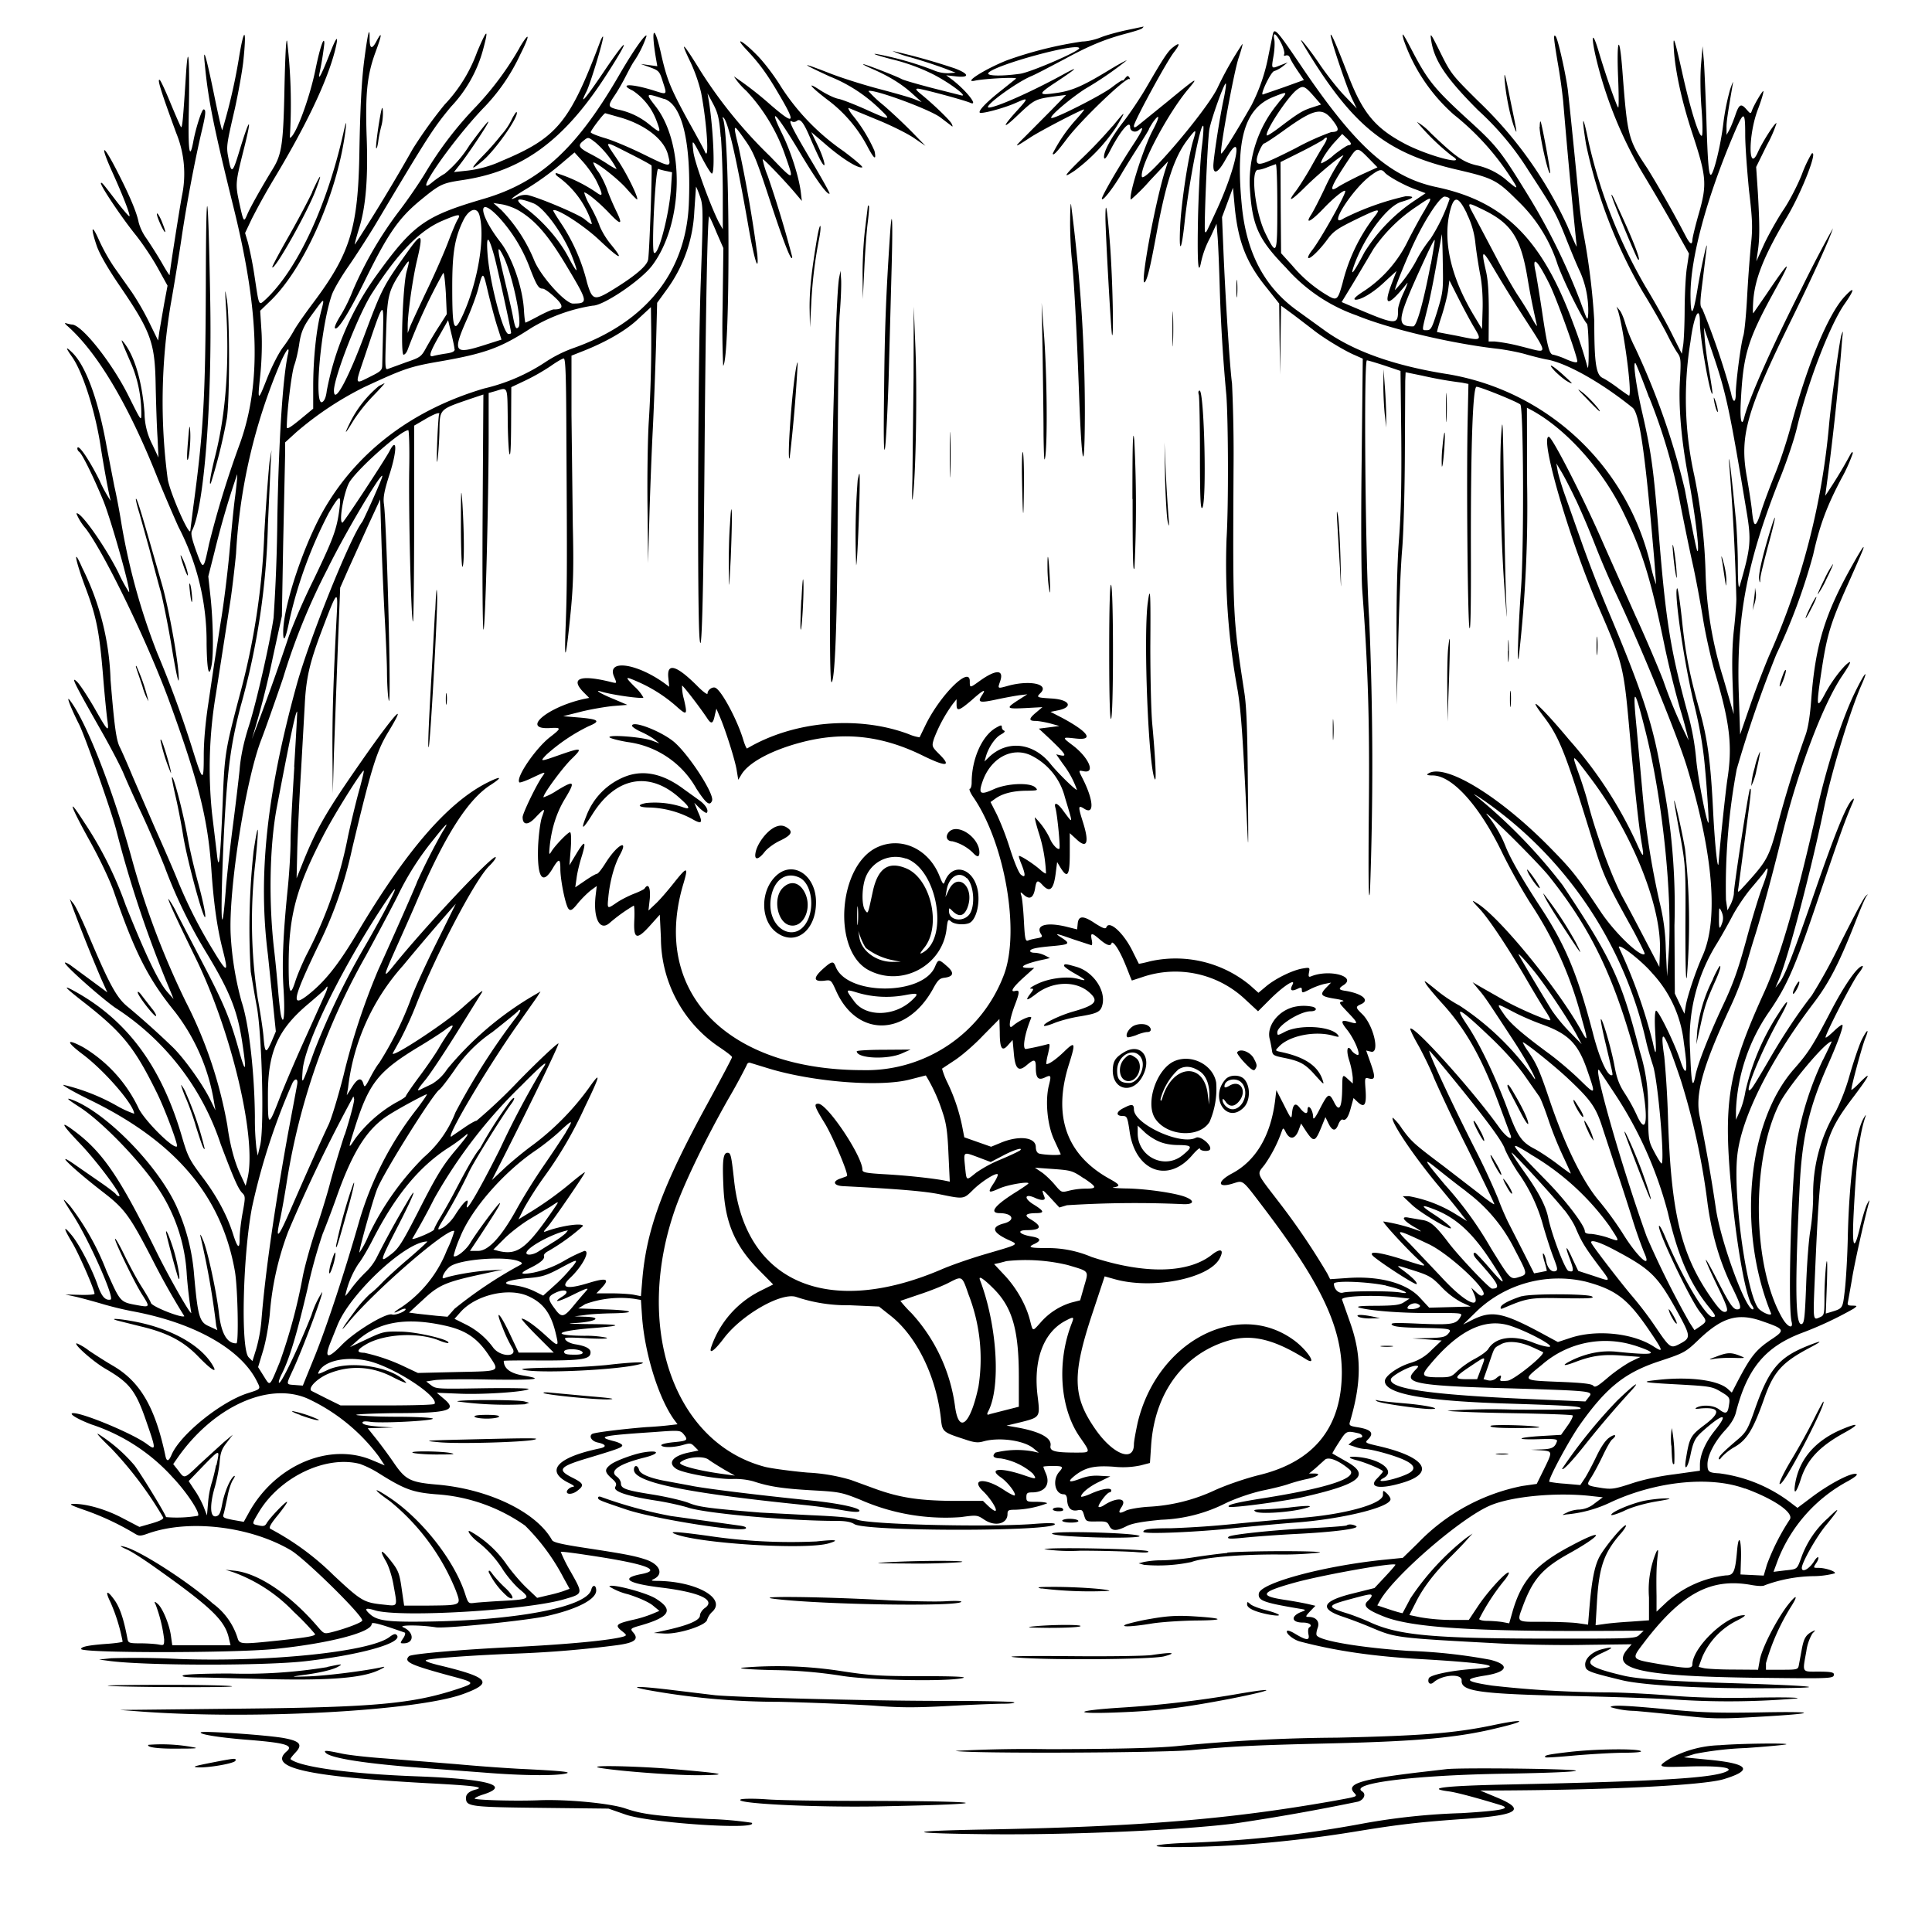 <svg xmlns="http://www.w3.org/2000/svg" id="svg" width="1024" height="1024" version="1.1">
  <path fill-rule="evenodd" d="M597 16c-4.7 1-10.9 2.7-13.8 3.9S576 22 573.6 22a206 206 0 0 0-40 10c-12 4.8-23.8 12.4-16.6 10.7 4.8-1 22.5-2 21.5-1l-7.5 6c-7.7 6-12.6 11-11.7 12 .9.8 12.7-2.3 19.2-5.2 6.7-3 6.8-2.7.5 4.2-8.3 9.1-7.8 10.3.8 2 8.5-8 9-8.2 19-9.6l6.3-.8-7.8 8-13.8 13.9c-6.4 6.3-6.2 6.4 2.5.7 5.1-3.4 27.2-14.9 28.6-14.9.3 0-1.6 2.4-4.2 5.3a82 82 0 0 0-12.4 18c0 1.6 2-.4 7.4-7.6 7.3-9.8 31.7-33.2 33.2-31.8q.6.4 0-.8c-.8-1.2-1.1-1-2.3.4q-1.2 1.6-1.3 1.1c0-.4-2.6 1.3-5.7 3.7-5.6 4.3-31.1 17.2-32.1 16.2S567.6 52 575 47.2A184 184 0 0 0 597.2 32c-.5 0-4.7 2.3-9.3 5.1-13.4 8.2-19.3 10.8-26.8 12-11.2 1.7-11.4 1-1.5-5.5q16.9-11.2 4.4-4.4C547.3 48.4 528 57 524.1 57c-3.6 0 14-13 22.4-16.6 2.1-.8 10-5 17.6-9 13.8-7.5 22-10.8 33.9-13.9 3.6-1 7-2 7.5-2.6q.8-.8.5-.8zm77.6 2.2L672.4 29a97 97 0 0 1-9.2 27c-8 14-15.6 26.3-16 25.3-.7-2.2 6.9-43.7 9.3-50.6 1.3-3.9 2.3-7.3 2-7.4a177 177 0 0 0-13.3 23.5c-6.2 12.5-39.2 51.1-40 46.8-1.1-5.5 14-33.9 24.7-46.5 5.7-6.8 4.6-6.2-10.7 6.4l-15.3 12.4c-2.3 1.9-2.9 2-2.9.8 0-2.2 17.4-34.2 21.2-39 3.4-4.4 3.3-5.6-.4-2.7-2.7 2-4.9 5.3-14.3 21.5-3.2 5.5-8.7 13.7-12.2 18.2-6.6 8.5-10.7 16.2-10.1 19q.4 1.5 3.1-3.7c5.4-10.5 10.7-16.8 10.7-12.6 0 2.2 2.7 3.1 4.5 1.6q5-4.2-3.5 8.6c-7.8 12-16 26.3-16 27.7.1 1.9 5.7-5.2 10.2-12.8 2.2-3.8 6.5-10.7 9.4-15.2s5.4-8.6 5.4-8.9 1-1.9 2-3.5c3.9-5.4 3.8-3-.1 4.3-5 9.5-13 35-11.5 36.6a98 98 0 0 0 10-10l9.7-10.3-1.6 5c-5.6 18.1-13.6 62.3-10.7 59 1.4-1.6 2.9-8 6.2-25.8 5-26.9 9.3-40.2 16.3-49.5 4.7-6.2 5.1-6.2 3.1.3-2.7 9-6.3 33-6.9 45.6-.7 15 .7 13.4 2.4-2.6 2.2-20.5 8.7-54 9.9-50.6.2.7-.1 5.6-.8 11-.7 5.3-1.6 21.5-2 36.1-.5 24.6 0 32.5 1.5 25.4a49 49 0 0 1 5-13.6l3.3-7.2.6 7.5c.3 4 .8 16.2 1.1 26.9a899 899 0 0 0 3.5 56.5c1 13.6 1.2 58 .1 76A369 369 0 0 0 656 366c1.9 11.8 2.8 26 5 71.5.7 15.7.7 12.2.4-20.5-.2-28.6-.7-42.2-1.8-49.5-6.2-40.6-6.2-40-5.8-118.7a812 812 0 0 0-.8-45.5c-1.2-8.9-3.6-46.7-4.6-71.5l-.7-16.7 2.9-7.8 2.9-7.8 1 11c1.9 18 6.2 29 17 42.2l6.5 8.2.2 18.8.3 18.8.2-18.3.3-18.2 6.8 5 10.2 7.8c5.2 4.2 16.6 11.1 21.8 13.3l4.5 2-.6 54.7c-.4 32-.2 60 .3 67.7 3.1 41.3 4 69.4 3.5 118.4-.3 36.2-.1 48.2.6 42.1a1820 1820 0 0 0-.4-145c-2-30-3-137-1.2-137 .6 0 4.9 1.3 9.5 2.8l8.3 2.8.4 34.5c.2 24.2-.1 40.4-1.2 54.6-1 13.3-1.4 31.9-1.3 54l.1 33.8.8-33c.4-18.1 1.3-40 2-48.5.8-8.6 1.4-31 1.5-50.5l.2-39.6.2-4.6 8.8 1.8a207 207 0 0 0 21 3.7l3.5.7-.4 18.5c-.7 32.6 0 105.3.9 110.5.6 3.4.9-9.4.8-40.5-.1-55 1-87 3-87s21.7 8 23.2 9.4c1.7 1.7 2 74.3.4 97.1S804 355 805 348a699 699 0 0 0 4.4-91.7l-.1-40.2 2.1 1.1c18.2 9.7 37.6 31.2 48.7 53.8 10.4 21.2 14.7 35 22.4 72.5a530 530 0 0 0 7.9 31.9 240 240 0 0 1 4.6 17 249 249 0 0 1-13.5-31.9c-3-7.7-9.5-23-14.6-34L850.2 289c-10.5-24.2-27.5-57.5-29.3-57.5-5 0 11.3 55.9 26.7 91 12.3 28.4 13 30.7 15.9 63.1 2.9 32.2 5 51.8 6.6 61.2 1.5 8.5 1 8.4-3-.6a222 222 0 0 0-35.5-54.2c-14.3-17.2-23.7-25.8-13.4-12.2 8.2 10.7 11.6 19.4 24.8 62.2 6.8 22.2 7.2 23.3 23 51.8 3.3 6.3 6 11.6 5.7 11.8-2 2.1-15.7-11-23.2-22.2-12.2-18.3-15-22-26-33.2-27-27.8-56.6-46-65.5-40.2q-1.8 1 2.3 1c10.6 0 25.3 16.6 37.4 42a325 325 0 0 0 14.3 25.5 201 201 0 0 1 27.5 61.9c3.2 11.2 3.1 12.3-.3 6-12.3-22.3-43.6-60.6-55.4-67.7-3-1.9-3-1.7 1.3 2.9 5 5.3 15.7 21.4 25.8 38.9 3.5 6 7.7 13 9.3 15.4s2.7 4.5 2.5 4.8c-.8.7-16-5.8-23.7-10.1l-12.5-7.1-5-2.9 3.3 4c3.2 3.7 4.8 6.2 18.7 27.4 6 9.2 12 20 11 20a145 145 0 0 0-39.9-39 79 79 0 0 1-10.6-6.9c-8.7-7-8.5-6.9-7.2-4.6.6 1.1 4.3 5.6 8.3 10 13 14.2 21.6 29.7 30.9 55l5.5 14.8c1.6 3.8-2.1 1.5-5.8-3.6-14.1-19.8-45.3-54.4-47.2-52.5-.3.3 1.7 4.5 4.5 9.3 2.7 5 6.4 12.5 8.1 17a851 851 0 0 0 17.6 37c7.8 15.8 14.3 29.2 14.3 29.7s-3.5-2-7.8-5.4L765 618c-15.6-11.7-17-13-22-19.9a27 27 0 0 0-4.8-5.7c-1.5 1.5 10.5 19.5 23.4 35.1 5.5 6.6 11.3 13.7 12.9 15.9l3 3.8-6-3.7a71 71 0 0 0-24.8-9.5h-3.2l5.1 4.8c5.5 5 23.4 15.3 20 11.4-1-1.2-4.7-4-8.2-6.3q-11.2-7.2-.7-3.1c12 4.5 20.8 12.6 30.8 28q12.4 19-1.1 3.2c-3.8-4.4-7.2-8-7.6-8-1.3 0-.9 1.5 1 3.6 11.6 12.9 12.9 15.4 8 15.4-1.4 0-18-17.6-23.1-24.4-6.8-9-9.6-11.4-14-12l-7-1.2c-4.3-.9-3.2 1.3 2.5 4.7 3 1.7 4.5 2.8 3.6 2.5a97 97 0 0 0-19.6-5.2c-.5.6 14 16.3 19.8 21.3 3.3 2.9 3.2 2.9-9.6-1.2-13.6-4.3-19.6-4.7-14.6-.9 6.4 5 21.4 14.5 22 14 .7-.8-2.8-4.2-8.4-8.2-2.6-2-1.9-1.8 6.6.9s9.9 3.5 15 8.8a42 42 0 0 0 10.5 8.1l5 2.3-11 .3-11 .3-5-5.4c-7.1-7.7-21.6-11.6-38.7-10.3l-8.8.6-1.5-3a369 369 0 0 0-25.6-37.8c-12.5-16.3-11.8-14.5-7.6-19.9a73 73 0 0 0 9.1-17.8c.7-1.9.9-1.8 2.2.8 2.1 3.9 4.8 3.5 6.6-1l1.4-3.8 2.8 4.3c4 5.8 4.7 5.6 8.2-3l1.9-4.7 1.5 3.1q3.1 6.5 5.3.9c.6-1.7 1.7-3 2.4-2.7q2.4 1.2 4.4-6.7l1.3-4.7 2.2 2.1c3.6 3.3 4.7 1.6 4.2-6.2-.5-6.7-.5-6.9 1.7-6.3 3.4.9 3.6-.6 1-8l-2.4-6.8 2.5.6c5 1.3 1.4-14.1-4.6-19.9-3.6-3.5-3.7-3.9-.5-5.3 4.6-2.1.6-5.5-8.2-7-3.8-.5-4.1-1.2-1.3-3 7.4-4.6-7.4-8.7-17.1-4.7-1.3.5-1.5.1-1.1-2.1.5-2.6.4-2.7-3.2-2.1-5.3.8-14.3 5.2-19.3 9.3l-4.3 3.6-4.7-4.2a62 62 0 0 0-52.7-12.5c-3.3.9-6 1.4-6 1.3l-3-6c-4.7-10-12.7-17.4-14.2-13.3-.5 1-1.7.6-6-2.1-6.2-4.2-8.8-4.2-9.2.2l-.3 3-5.2-1.3c-10.7-2.7-17-1.1-14 3.7 1 1.5.7 1.8-2 2.3-1.8.3-4 .8-4.8 1.2-1.4.5-1.7-.8-2.2-10.2-.3-6-.9-12-1.3-13.3-.7-2.5-.7-2.5 1.4-.6q4.5 3.9 5.8-3.4c.7-4.5 1.3-4.8 3.9-2 4 4.4 6 2.5 7.1-6.6l.7-5.5 1.8 3c3.7 6 4.9 4.2 4.9-7.6v-10.7l3.3 3c5.8 5.6 7.2 2.3 3.7-8.8-2.7-8.5-2.6-9.2.6-7.2 5.5 3.6 5.1-4.3-.7-15.8-2.4-4.7-2.4-4.6.6-4 6.3 1.2 2.5-7.4-6-13.8-5.7-4.3-5.7-4.4 1.5-3.6 10 1.2 7.1-3.3-7-10.9l-6.2-3.2 3.5-.7c9-1.7 6.8-5.9-3.3-6.4-7.6-.5-7.8-.6-5.5-2.9 4.7-4.6-5.1-6.9-16.5-4-6.5 1.8-6.3 1.9-4.9-2.2 2.2-6.4-2.3-6.4-11.1 0-5 3.6-5 3.6-5-.1 0-8.3-15.9 7.6-23.6 23.6l-3 6.2a23 23 0 0 1-5.8-1.7c-26.7-10-61-7-85.6 7.6-.3.2-1.2-1.8-2-4.4-3-10.3-11.6-26.5-14.9-27.8-1.6-.6-4.1 1.2-4.1 3.1 0 .8-2.5-1-5.6-4.2q-16.3-16.2-15.2-4.4l.5 5-2.7-2c-14.9-10.6-30.4-12.6-26.6-3.5 1.6 3.7 1.6 3.7-.7 3.2-16.8-4.3-22.7-2.4-15.6 5l3.2 3.2-3 .6c-19.4 4.4-33.2 16.2-18 15.4 6.4-.4 6.4 0 .2 4.8-7.7 6-18.4 21.7-16.2 24 .3.2 2.7-.6 5.4-1.8 9.2-4.3 8.8-4.3 6.3-.7-3.3 5-10 19-10 20.9 0 4.4 3 4.4 7 0 4.9-5.1 5.1-5.1 3.2.1-.8 2.4-1.7 9.1-2 15.3-.6 16.5 2.2 21 7.6 12 3.4-5.7 4.2-5.7 4.2 0 0 6.1 2.8 19.7 4.4 21.3 1.1 1.1 2 .6 5.1-3.3 2.1-2.5 5.2-5.5 6.8-6.7l3-2.2-.6 5c-1.4 12.1 2.2 19.2 7.4 14.6a86 86 0 0 1 12.8-9.2c.3 0 .5 3.4.3 7.5-.5 10.4 1.2 11 8.4 3l5.1-5.7.6 12.3a70 70 0 0 0 31.4 58.2c3.4 2.3 6.3 4.5 6.3 5s-5.9 11.6-13.1 24.8c-23.8 43.6-32.3 66.6-34.5 93.6l-.7 8.3-4-.8c-2.4-.4-7.7-.7-11.9-.7h-7.7l2.4-2.5c5-5.2 3.3-6-6.5-3-11.7 3.6-15.4 2.6-9.9-2.6 6.4-6 10.9-14.4 7.7-14.4a75 75 0 0 0-10.7 5.2 55 55 0 0 1-16.3 6.3q-11 2-1.5-2.6 8-4 7-6.3-.1-1.2 2.3-2.5a110 110 0 0 0 18.4-13.3c0-1.8-11.4-.2-19.5 2.8-1.7.6-1.6.3.6-2.2 2.6-2.9 19.9-28.1 19.9-29 0-.4-3.5 2.3-7.7 5.8q-10.9 9.1-23.6 16.7l-3.9 2.4 3-6a183 183 0 0 1 10.5-16.4 211 211 0 0 0 21.7-37.2c8.3-17.1 8.8-19.6 2-9.9a141 141 0 0 1-29.1 29.7c-4.6 3.3-11.5 9-15.3 12.5l-6.9 6.5 6.1-12c13.8-27.2 29.2-59 29.2-60.4 0-.8-9.5 8-21 19.7a280 280 0 0 1-22.4 21.2c-.7 0-3.7 1.7-6.7 3.8s-6 4-6.5 4.5c-4.3 2.6 19-36.7 35-59.3l10.2-14.5 1.9-3-4.3 2.5a172 172 0 0 0-45.2 38.7 25 25 0 0 1-8 7.8l-5.2 2.5c-3.3 1.8-3 1 1.7-4.7 2.6-3.2 9.7-13.9 15.9-23.8l13.1-21c2.4-3.7 2-3.5-10 7.1-9.8 8.6-37.7 26.8-36.3 23.6l4-7.2a198 198 0 0 0 8.6-19c10.8-27.2 31.3-66.2 38.5-73 2.2-2.2 3.8-4.3 3.4-4.7-1.5-1.4-37.6 37-54.4 57.9-5.5 6.8-5.2 5.5 1.7-9.9 3.4-7.6 8.7-19.4 11.6-26.3 14.4-33.4 26.5-52.4 38.5-60 6.6-4.3 5.6-4.9-1.8-1.2-21.2 10.7-43.3 36.4-69.3 80.3-10 16.7-17 25.4-26.1 32.5-8.7 6.7-7.7 1.8 5.4-25.6a219 219 0 0 0 18.3-52c10.3-43.2 12.9-51.5 19-61.7 11-18.1 3.8-10.4-13.7 14.7-18.7 26.8-24 35.8-31.5 54.5l-3.2 8 .4-16.5c.3-9 1.1-26.9 1.9-39.5l2-35.5c.7-14.7 2.6-22.8 9.4-40.7 7.8-20.6 8.3-21 7.6-7.8-1.9 35.8-2.4 54.4-2.3 73.5l.2 21.5.6-21.5 2-54.5 1.3-33 4.4-10 10.6-23.4 6.2-13.4.7 22.9c.4 12.6 1.2 30.4 1.7 39.5s1.1 21.8 1.2 28c0 6.3.4 13.4.9 15.9 1.6 8.4-.9-91.9-2.5-103.8-.5-3.4.1-6.9 3-15.9 4-12.5 4-20.1 0-12.3-2.3 4.5-24.3 38-25 38-2.2 0 1-18 4.2-22.2 6-8.4 27.1-26.8 30.7-26.8.4 0 .7 9 .5 20.3-.4 22.4 1 82 2 81.1.3-.3.6-23.8.6-52.2v-51.6l5.5-3.2c5.2-3.1 8.6-4.3 7.7-2.7-.2.5-.7 7.3-1 15.3-.3 9.1-.2 12.1.3 8 .4-3.6.8-9.9.9-14 .2-12.4-.4-11.8 16.4-17.6l6.9-2.3-.4 63.4c-.2 34.9 0 62.4.5 61.2 1-2.5 2.6-66.9 2.7-101.8v-23.6l3.9-1.1c6.3-2 6-2.5 6.2 13.6 0 8 .4 16.7.8 19.2q.9 4.6 1-15.1l.1-19.7 7.6-3.6a111 111 0 0 0 13.3-7.6c3.1-2.2 6.2-4 6.9-4 1 0 1.3 10.2 1.4 42.8.4 65 .4 79.1-.4 99.2q-1.2 31.6 2.8-8.9c1.3-14 1.5-23.2 1-44.6l-.7-58.5v-31.5l4.8-1.9c13-5 24-11.3 30.5-17.5l6.8-6.3.1 7.8c.3 17.3-.2 36.7-1.2 52.4-.6 9-.9 29.8-.7 46l.3 29.5.7-25c.4-13.7 1.2-34.4 1.8-46s1.3-31.3 1.7-44l.6-23 5.3-7.3A76 76 0 0 0 368 112l.9-13c0-.3 1 1.9 2 4.8 1.8 5 1.9 6.7.5 46-1.5 41.4-1.9 175-.6 188.7 1.1 11.7 2-20.7 2.6-93.5.6-80 1.6-131.3 2.5-130.3.4.4 2.2 4.4 4 8.8l3.5 8-.4 31.5a456 456 0 0 0 .3 30.9c3.8-3.7 3.7-119.8 0-130.7q-.7-1.7.3-.7c2.4 2.4 6.8 21.7 12.9 56.5 3.1 18.1 5.8 26.9 4.9 16a710 710 0 0 0-10-57.4c-3-12.3-2.9-12.5 3.4-3.5 4.6 6.5 6 10 13.2 31.9 7.2 22 11.7 33.7 11.9 30.2a588 588 0 0 0-13-43 47 47 0 0 1-2.7-8.8c.4-.5 11.2 10.8 17 17.6l3.8 4.5-.6-5c-1.1-8.3-5.4-21.6-9.9-30.7-8-16.3-2.5-10.1 10.4 11.6 8 13.3 13.7 21.2 14.8 20.2.2-.3-4.2-8.2-9.8-17.6-10-16.8-12.6-22.1-10.1-20.6.6.4 1.8.3 2.5-.3 1.9-1.6 3.8 1 7.5 9.9 1.8 4.1 4 9 5.1 11 3.5 6.3 2.3 0-1.4-7.7L430 70l8.5 7.3c8.2 7 16.4 12.1 18.5 11.4.6-.2-3.8-4-9.8-8.5a121 121 0 0 1-33.1-34C410.5 40.3 405 33 401 29c-7.4-7.5-12.2-10-5.4-2.7 6.6 7 10.8 12.6 17.2 23.6 9.2 15.6 8.5 16.7-4 6A187 187 0 0 0 389 40.5a37 37 0 0 0 6.5 7.6c9 9.5 16.3 21.6 20.5 33.8 5.1 14.5 5.2 14.5-7.8 1a247 247 0 0 1-36.8-45.1Q357 14.4 366 33a85 85 0 0 1 5.6 16.1c3 15.6 4.5 37.2 2 31.3-.4-1.1-4.6-8.8-9.2-17-9-16.6-11-21.2-14.2-35.7-3.6-15.7-5.3-12.7-2.4 4l.6 3.4-4.4-.6-4.4-.6 5 1.8c4.6 1.7 5 2.1 6.7 7.6 2.3 7.1 2.5 7-4.7 4.7-12.1-3.8-19.1-3.7-11.1.1a33 33 0 0 1 12.5 16c2.5 6.6 2.2 6.8-3.7 2a38 38 0 0 0-17.1-8.1c-5-1.3-5.2-1.8-1.5-7.3 1.6-2.3 4-6.5 5.4-9.2s3.4-6.6 4.6-8.5a55 55 0 0 0 7-14c-.5-1.5-7 7.9-13.9 19.7-23 40-42.4 57.9-72.5 66.7-31.3 9.2-37.3 13.5-57.1 41a153 153 0 0 0-26 60.7q-.6 5-2.4 6c-4.5 2.4-.9-39.3 5-56.6.9-2.8 5-9.8 9-15.5 4-5.8 10.1-15.3 13.7-21.2 28.6-48 31-51.7 40.5-63.2a71 71 0 0 0 16.9-29.8q5-18.3-3 .7a80 80 0 0 1-17.3 28 236 236 0 0 0-16.8 23.4 962 962 0 0 1-30.7 50.7c-.2-.2.8-4 2.2-8.5 3.6-11.4 4.9-26.9 4-49.6-.7-22 .3-31.8 4.7-43.8 3.5-9.4 3.7-11.8.5-5.8q-3.7 7-3.6-2.1c0-6.5-1.1-1.5-3 13.3-1.3 10.7-2 24.8-2.4 46.4-.6 41.2-4.7 54.6-24.5 81-4.5 6-9.1 12.6-10.2 14.7a77 77 0 0 1-5.9 9c-2.2 2.9-5.8 10-8.2 16-5.1 13-5.3 13-3.7-1.9.7-6.8 1-16.4.6-22.6l-.7-11 5.8-5.6c18.4-18.1 36-59.1 39.6-91.6q.6-5.7-1.3 3c-8.7 38.7-24.4 72.3-41 88-4 3.6-3.6 4.3-6-11.5a196 196 0 0 0-3.6-18.5l-1.5-5 3.5-7.4a356 356 0 0 1 11.4-20.6c17.5-29 28.5-52.2 32.7-68.5 2.3-9.2 1-8.3-3 2.2-4 10.1-6 14-5.2 9.8a164 164 0 0 0 2.6-15.9c0-4.6-2.3 2-4.6 13.3-3.2 16-11 36.6-13.7 36.6a283 283 0 0 0-1.4-51c-.5-2.8-1 6.2-1.4 23.5-.6 30.7-1.4 36.2-6.2 44-6 9.8-12.3 21-13.6 24.3-1.8 4.2-1.9 4-4.2-6.4-2.1-9.8-2-10.6 2.2-27.4 4.8-18.9 3.6-18.8-2.2.3-3.5 11.6-4.2 12-5.7 3.7-1.2-6.3-1.2-6.6 3.4-26.5 1.8-8.2 3.8-19.3 4.4-24.5 2-18.7.5-19.5-2.4-1.4a304 304 0 0 1-8.7 37.4c-.3 0-2.2-8.4-4.3-18.7-4.2-20.5-6-26.5-5-16.8 1.8 19.3 4.7 33.6 15.4 76.9 13.6 55 14.6 92.8 3.4 124.3a515 515 0 0 0-16.5 53.6c-3 14.1-3 14.2-6.8 3.8-2.4-6.7-3-9.5-2.2-10.9 6.3-11.9 10.7-67.2 9.6-123.2-1.1-62.1-2.2-65.3-2.3-7.2-.2 60.4-1.3 78.4-6.7 118.2l-1.5 12c0 4.7-10.6-19.2-12-27a313 313 0 0 1 1.5-92.2c1.9-10.6 4.6-27.2 6-36.8 2.7-18 6.9-40 10.4-55 2.3-9.5 2.5-12 1.1-12-1 0-4.3 10.5-5.5 17.3-2 10.5-2.8 4.1-2.3-17.4.5-26-.3-37-1.5-18.9-1.6 25-2 29.1-2.7 28.3-.3-.4-2.8-6.1-5.5-12.6-2.6-6.4-5.2-12-5.7-12.3-1.6-1 .5 5.7 8.7 28.1a57 57 0 0 1 3 33.5c-1.4 7.6-6.5 40-6.5 41.8 0 .4-2-2.7-4.3-6.8-2.4-4.1-6-9.7-7.9-12.5a27 27 0 0 1-4.2-8.6q-1.5-8-12-28.3c-7.4-14.3-8.6-13-1.8 2 5.5 12.2 9.5 22.5 8.9 23-.2.3-3-3-6.3-7.2C54.2 96.8 54 96.6 53.5 97c-.7.8 10.4 17.5 18 27 3.9 4.8 9.3 12.9 12.1 18l5.2 9.4L87 161l-2.5 14.5-.7 5-4.7-9.6a142 142 0 0 0-9.2-16l-9.4-13.3a100 100 0 0 1-8.1-14.5c-3.8-8.6-4.5-6.8-1.2 3 1.3 4 5.5 11.4 11.3 20 17.6 25.7 19.6 31.2 20 53.9.2 9.6.6 22.2 1 28l.5 10.5-3.3-7a37 37 0 0 1-4.1-16.6c-1.3-16.8-5.2-30-11-37.4-1.9-2.3-1.8-2 4.3 12.1a68 68 0 0 1 5 25.4c0 4.5 0 4.4-6.7-9-8.7-17.6-24.9-38-30.1-38-.5 0-1.8-.3-2.8-.6q-2-.7.8 1.7c15.6 14 31.7 41 46.8 78.7 3.4 8.5 8.7 20.8 11.7 27.5a132 132 0 0 1 14.9 62c.2 14.3 1.3 18.7 2.7 11 1-5.9.8-21.6-.5-34.8l-1.3-12 3.3-13a461 461 0 0 1 12-41.1c.2.2-.3 5.9-1.2 12.7s-2.1 20.3-3 29.9-2.8 25.4-4.4 35l-3.6 23-3.1 21c-1.5 9.9-2.4 19.8-2.4 27.4 0 14.5-.5 14.2-6-3.4a581 581 0 0 0-18.7-51 345 345 0 0 1-19.4-71.3c-1-6-2.5-13.6-3.3-17l-4-20.6c-4.5-25.4-11.3-43.8-18.7-50.6q-4.9-4.7.4 2.8c5.7 8.2 12.3 29.1 15.1 47.7 1.6 10.3 4.2 24.6 5.3 28.5a68 68 0 0 1-6-11C47 243.1 41 234.5 41 237.8q.1 1 1 1.7c1.4.9 6.8 11.6 12.4 25 4 9.3 15 48.2 14 49.4a80 80 0 0 1-5.7-10.5c-7.3-14.5-20.5-33-22.2-31.2a29 29 0 0 0 5 8c10.3 13.7 33.4 61.6 44.7 92.8 15 41.3 20 61.2 21.8 87.5 1.2 17.7 3 31 6 42.7 3.3 12.9 2.5 13-5.2.2A253 253 0 0 1 93.5 465c-2.6-6.3-7.7-18-11.3-26l-11.7-27c-2.9-7-6-14-6.9-15.8-2-3.7-3-11.4-5-35.7a142 142 0 0 0-15-59.5c-5.2-12-3.8-4.2 2 11.2 5.6 15 7.1 23 9 45.7.8 10.2 1.9 21 2.3 23.8 1 6.9.3 6.2-7-6.7-3.5-6-7.6-12.3-9.2-13.8-3.4-3.1-1.3 1.1 13.9 27.8 4.5 8 9.4 17.4 10.9 21s5.5 12.6 9 20 9.3 20.7 12.8 29.5a265 265 0 0 0 21.2 44c13.3 21.8 17.4 32 20 49.7q3.5 23-2 3c-4.6-16.5-8-24.5-18.8-45.2l-13.6-26.2a52 52 0 0 0-4.8-8.4c-.5.4 4 10.1 14.5 31.6 19 39 32.4 95.6 27.4 116.5l-1 4-3-6.5c-3-6.4-5.4-15.7-6.7-25.5a232 232 0 0 0-22-65.5 434 434 0 0 1-28.4-75c-10-36.8-24.4-73.8-33.2-85-2-2.6.6 4.2 5 12.9 2.9 5.6 16.6 44.5 19.6 55.6A610 610 0 0 0 90.6 526l1.4 3.5-3.2-3.6c-4.7-5.3-11.3-19-22.1-45.9a200 200 0 0 0-22.5-44.8c-8.7-13.6-7.2-8.6 3.1 10 5.6 10 11 21.5 13 27.3 11.3 32.7 18.3 46.4 32.6 64a106 106 0 0 1 20.6 48l.7 4-2.6-5.3c-4-8.4-14.5-23-20.5-28.6a446 446 0 0 0-23.3-20.9c-6.1-4.9-9.9-11.9-22.2-41.2-2.6-6-5.5-12.1-6.6-13.5l-2-2.5 1 3a874 874 0 0 0 15.6 39.2l3.3 7.3-7.7-5.7-11-8.1c-1.8-1.4-3.5-2.2-3.8-2-.8.9 18.1 17.8 26.5 23.8a137 137 0 0 1 56.1 72.5c6.7 17.7 9.2 23.6 11.4 25.8 1.7 1.7 1.7 2.3.2 10.5-.9 4.8-1.6 11-1.6 13.7q.1 8.9-3.5-2.5-4.8-15-16.2-30.1c-7-9.3-7.8-11-10.8-21.2-10.7-36.8-28.5-61.3-56-76.8-8-4.5-6.9-3.1 5.3 6.4 19.5 15.4 25.7 23.3 37.3 46.8 4.3 8.7 11.4 27.7 10.7 28.5-1.8 1.7-17.1-13.6-20.3-20.1A75 75 0 0 0 44 555c-9-4.8-9.2-3-.3 3.7 12 9 27.4 27 27.4 31.6a54 54 0 0 1-9.5-4.4A108 108 0 0 0 33.7 575c-1.2 0 5 3.6 13.8 7.9 45.6 22.2 70 51 77 90.9 1.5 8.5 2.1 38.2.8 38.2q-7.5.2-9.3-16.3c-1.3-11.3-6.2-34-8.5-38.7q-2-4.8-1-.6a422 422 0 0 1 8.1 46.3l.6 2.3-4.3-2c-5.2-2.2-6-5-8-27a108 108 0 0 0-9.4-36.7c-10-21.8-37.2-49.5-55-56.3-4-1.5-3-.5 4 4 11.8 7.7 32 28.6 41.2 42.7a91 91 0 0 1 15.3 46 244 244 0 0 0 2.4 20.3c-1 0-12.4-20.1-18.8-33.2-18.9-38.4-28-52-43-63.2q-12.2-9.2 2.7 6.4c9.1 9.5 22.9 28 20.8 28q-1-.1-1.6-1c-.4-.6-3.9-3.3-7.8-6l-13-9c-13.3-9.4-3.1.7 14.5 14.3 11 8.5 13.8 12.5 25.7 35.5a382 382 0 0 0 16.8 29.8c-1.2 1.2-17-5-17.7-7-.4-1.2-2.7-5.1-5-8.7s-6-10.5-8.5-15.5c-2.4-5-4.8-9.5-5.4-9.8-1.5-1 10 23 14.2 29.5 4.3 6.7 4.2 6.9-2.4 5.7-9.3-1.7-9-1.4-16.4-18A139 139 0 0 0 37 639c-4.6-5-4.3-4.3 1.7 5 8.5 13.2 22.3 44.3 19.9 44.8-2.8.6-4.8-1.6-7-8.1-3-8.5-9.6-21.2-13.6-26-4.6-5.6-4.5-4 .2 3.8 3.5 5.8 11.9 25 11.9 27.2 0 .5-3.5.7-7.7.6l-7.8-.2 6 1.3c3.3.8 9.9 2.6 14.6 4a183 183 0 0 0 14.5 3.5c32.8 6 57.6 19.8 66.3 36.9 2.3 4.6 2.6 4.3-4.9 6.7-14 4.5-35.4 21.7-40.1 32.4q-2.4 5.8-3.4.4c-5.4-25.4-13.3-39-27.7-47.4-4-2.3-9.7-6-12.7-8a29 29 0 0 0-6.5-3.9c-2.2 0 8.3 9.4 14.9 13.3C68.9 733 72 737 77.9 754.4c4.8 13.8 4.8 14.6 0 11-7-5.3-33.4-16.4-39-16.4-3 0 1.7 3 9.6 6a100 100 0 0 1 43 28c7.5 7.9 14.9 19.1 13.4 20.4a67 67 0 0 1-16.9.7c0-1.1-12.5-21.7-16.7-27.4A84 84 0 0 0 52 760c-1.3-.7 1.7 2.6 6.7 7.4a199 199 0 0 1 27.8 36.9q.5 1.2-6 3.1l-6.6 1.9-9-4.7c-8.7-4.6-19-7.6-25.9-7.5-2.8 0-1.6.7 6.2 3.4A143 143 0 0 1 71.7 813c2 1.2 2.9 1.2 7-.3 21.7-7.6 54-3.7 75.5 9 7.5 4.5 37.8 34.2 37.8 37.2 0 1-8.7 4.3-15.8 6.1-4.4 1.1-4.4 1.1-7.8-2.8-14.6-17-31.4-28.4-44.2-29.7l-4.7-.5 4.1 1.3a84 84 0 0 1 32.2 21.1 129 129 0 0 1 11.2 11.7c0 1-3.5 1.7-19.3 3.4-19 2-20.5 2-21.6-.7a36 36 0 0 0-13.3-18.9c-13-11.6-39.6-28.7-47.3-30.2q-3.6-.9 1.4 1.4c2.5 1 9 5.2 14.5 9.1 30.8 21.8 38 28.7 40 38.5l.8 3.3H91.3l-.7-5c-.8-6-4.5-14.9-7.1-17q-2.4-2.1-1 .5a79 79 0 0 1 4.5 18.4c0 3.2-.1 3.3-3.1 2.7-1.7-.3-6-.6-9.5-.6-5.8 0-6.4-.2-6.8-2.2-2-10.7-4-16.4-6.6-20.3-4.2-6-5.6-5.7-2.5.6a95 95 0 0 1 6.5 21c0 .3-4 .9-8.7 1.2-9.4.7-13.3 1.5-13.3 2.7 0 2.2 80.3 2.2 102.5 0 28.7-2.9 51.5-8.8 51.5-13.3 0-1.2 4.4 0 17.5 4.6.5.2.2 1.6-.8 3-1.7 2.6-1.7 2.7.2 2.7 5.8 0 5.7-6-.2-8.5-3-1.3 9-1.3 17.3 0 5 .8 48.6-3.6 59-6 15.9-3.6 26-8.8 26-13.5 0-3-1.9-3.3-2.6-.5-2.3 9.4-40.7 16.6-89.9 17-18 .2-23.6-.6-27.2-3.8q-5.3-4.6 2.4-2.2c13 4 81.1 0 100.8-6 9.6-2.8 9.6-2.7 3-14.4a82 82 0 0 1-5.3-10.6c.2-.2 6.2.5 13.3 1.6q46.9 6.9 29.4 10.2c-11.5 2.2-7.3 5 11 7.2 20 2.5 28.6 6.5 22.8 10.7-1.5 1-2.7 2.9-2.7 4q0 3.7-16.5 7.5l-8 1.8 5.7.3c7.5.4 22.1-4.3 22.6-7.3a10 10 0 0 1 2.8-4.3c7.4-7-8.3-16-29-16.3-3.6 0-3.8-.2-2-1 5.3-2.6 3.1-7.8-4.3-10.3-6-2-11.3-3-32.3-6.2-12.4-1.9-16.7-2.9-17.4-4.1-8.3-14.9-33.5-27-60.6-29.4-14.4-1.2-17-2.5-23-11.2-2.5-3.7-6.7-9.4-9.3-12.7l-4.8-6 6.8-.2 6.8-.2-8-.5q-7.7-.6-8.3-1.8-.6-1.4 4.1-.7c6.2.9 33.8-.6 33.1-1.7-.3-.5-9-1-19.2-1-10.3 0-19.8-.5-21.2-.9s7-.8 19.5-1c29.3 0 34.2-1.4 26.9-7.5l-3.9-3.3 12.5.5c12.6.5 34.7-1 36.2-2.5.4-.4-10.4-.6-24.1-.4-24 .4-25 .4-27.6-1.6l-2.6-2 4.5-.7c2.6-.4 15.6-.6 29.1-.3 25.3.3 29.5-.2 17.5-2.2q-9.9-1.7-10-7.7c0-.2 9.1-.3 20.3-.2 21.4 0 25.7-.7 25.7-4.3q.1-3-8.1-4.3c-2-.3-4.3-1.3-5-2.2-1.3-1.5-.4-1.6 11.1-1 7.5.4 11.7.3 10.5-.3a53 53 0 0 0-11.5-1c-17.7-.1-16-2.4 3-4q26.7-2-1-2.2c-8.6-.1-12.4-.3-8.5-.5 12-.5 16.8-3.2 6.3-3.4l-5.3-.2 5.5-.7c3-.5 9.2-.8 13.7-.9 14.2-.2 12.4-1.6-2.7-2.1l-14.5-.5 3.7-2.3a55 55 0 0 1 26-2.8l3.5.6.6 8.8c1.4 19.4 8.6 42.8 16.8 54.4l2 2.7-4.3.5c-2.4.3-7.9.8-12.3 1-12.3 1-27.2 2.8-28.6 3.6-2 1.3-.2 4 3.1 4.6 4.1.9 4.7 2.2 1.3 3-23.3 4.8-29.8 12.2-16.4 18.6q3.2 1.6 2 1.8-1.7.2-2.9 1.5c-2 2.5 1.7 3.1 4.8.8 4-3 3.7-4-2.2-7-8.5-4.2-7.3-5.9 7.4-10.3 16.6-5 18.4-5.7 18.8-6.8.2-.6-1.6-1.6-4.2-2.3-9.5-2.4-7.2-3 21.4-4.9 13-1 13.6-.9 15.3 1.1 2.6 3.2 2.2 3.6-5.3 4.3-4 .4-6.8 1.1-6.5 1.7.8 1.3 7 1.1 11.7-.3 3.5-1 4.1-1 6 1l2 2-5.3 1.1c-8.4 1.8-11.2 5.5-6.5 8.6 3.4 2.3 22 5.6 29.6 5.4 4-.2 8.5.4 11.5 1.3 8.2 2.7 15.2 3.8 31 4.7 14.3.8 15.5 1 25.5 5a112 112 0 0 0 53.3 9.2c8.6-1.2 8.7-1.1 12.6 1.5 5.7 3.7 12.1 2 12.1-3.1 0-2 .5-2.3 3.8-2.3a52 52 0 0 0 17.2-3.4c0-.4-2.5-.8-5.5-.8-5.2 0-5.5-.1-5.5-2.5 0-2.1.5-2.5 3-2.5 6.7 0 9.8-4.1 7.4-9.9-.8-1.8-1.4-3.5-1.4-3.7s2.3-.4 5-.4c5.4 0 5.8.4 3.5 3-3.9 4.3-2.4 12 2.3 12q1.7 0 1.8 3 .4 6.4 5.4 5.5c2.4-.5 2.8-.2 3.6 2.7 1 3.2 1.1 3.3 6.6 3.2 5-.1 5.7.1 6.7 2.2 1.3 3 4 3 9.2.3 3-1.5 8-2.4 18.3-3.4a82 82 0 0 0 34.5-8.9c6-2.8 13.9-5.4 19.4-6.6 5-1 11-2.5 13.3-3.3a90 90 0 0 1 9.7-2.7c6-1.2 8.5-3 4.2-3h-2.7l3.3-2.7 5.1-4.6c2-1.8 7.4.4 13 5.1 5.2 4.4-11 9.8-45.7 15.3-14 2.2-19.3 3.5-18.2 4.5.9.9 27.5-2.6 38.8-5 31-7 36.8-11.7 23.1-19.2l-7-4c-.2 0 1.4-2.8 3.5-6 3.9-6.1 4-6.1 10-4.8 2.5.5 3.2 2.4 1 2.4-.9 0-2.5.8-3.8 1.8l-2.2 1.9 3.3 1.1a21 21 0 0 0 5.3 1.2c3.4 0 14.9 3.1 20.5 5.6q9.5 4.2 2 7.7c-7.2 3.3-18.2 5.2-12.5 2.1 6.3-3.4-.4-9.4-12.1-11-6.6-.8-7.9.1-2 1.6 4.7 1.2 13.8 5 13.8 5.9 0 .3-1.4 2-3.2 3.8-4.6 4.7 1.4 5.8 13.2 2.3 18-5.2 12.8-13.7-12.1-19.5-7.4-1.7-7.6-1.8-5.8-3.6 3.4-3.4 1.7-5.3-6-6.5-3.7-.6-4.2-1-3.6-2.8 6.2-21 6.2-35.4.1-52.6l-4.3-12.2c-.6-2 18.2-2.6 30.5-1.1l5.3.6-2.8 1.8c-2.3 1.6-5 1.9-14.8 2-8.5 0-11.1.3-9 1 6 1.7 23.3 3 38.8 2.8 15.8 0 15.9 0 14.8 2-2.2 4-4.5 4.4-21.5 3.7-13.4-.6-15.9-.5-14.8.6 1 1 5.3 1.4 15 1.6 16.3.3 17.1.5 14.7 3.2-1.5 1.7-3.3 2-10.4 2.2l-8.6.2 7.8.5 7.8.6-5.3 5a25 25 0 0 1-11 6.8c-6.8 2-13.8 7-13.8 9.7 0 6.9 21.5 10.7 67.5 12 31 1 37.4 1.4 36.1 2.7-.4.4-16.5.6-35.9.4a344 344 0 0 0-34.4.6c.5.4 15.4 1 33.2 1.3s32.7.8 33 1.2c.4.4-.8 2.9-2.7 5.5l-3.4 4.8-10.3.6c-13.3.8-14.5 2.1-1.5 1.7 8.7-.3 10 0 9.6 1.2-1.1 3.2-2.6 4-8 4.2l-5.7.2 5.3.3c6.2.5 6.2.5 1.4 10.3l-3.7 7.5-7.7 1.1a105 105 0 0 0-55.3 30.3l-8 7.8-11 1.1c-32 3.4-64.5 12.3-65.3 17.8-.5 3.7 2.3 4.8 21.3 8 3.8.6 3.9.7 1.6 1.6-6.2 2.3-5.8 5.8.5 5.8 3.4 0 5.2 1.4 3.4 2.5-.7.4-.8 2-.5 3.7.8 3.5-1 3.4-7.3-.4-1.8-1.1-3.6-1.8-4-1.4-1 1.1 3.1 4.6 6.7 5.6 19 5 39 8 66.6 9.5 32.3 1.9 43 3.8 26.4 5-12.4.8-23.8 3.2-24.6 5-.9 2.4.7 3.8 2.5 2.2 4.7-4.2 15.2-4.8 14.9-1-.4 5.9 9.7 7.2 62.8 8.3 22 .5 46 1.4 53.5 2a427 427 0 0 0 61.5-.8c1.8-.5-7.2-.7-22.5-.4-18 .3-31.4 0-45.7-1.2-11.1-.9-25.8-1.6-32.5-1.6a566 566 0 0 1-61-3.6c-14.6-2.2-15.4-3.5-3.2-5.4 11.6-1.9 12.7-5.7 2.2-8.3a287 287 0 0 0-43.3-4.7c-25.2-1.7-46.8-5.3-48.6-8.2-.4-.6-.1-2.3.5-4 1.2-3.3-.8-5.8-4.8-5.8-1.8 0-1.7-.3.8-3l2.8-2.9-3.8-.9c-2.2-.5-8-1.6-12.8-2.3-13.8-2.1-12.3-4.2 6.8-9.4 15.1-4 51-10.4 52.2-9.2.2.1-2.3 3-5.4 6.3l-5.7 6.1-11.2 2.8q-24.7 6-5.8 12.3a235 235 0 0 1 15 5.7c13.3 5.6 12.8 5.6 69 8.6 11.5.6 31.9 1 45.1.7l24.2-.3-2.4 2.8c-9 10.7 8.3 14.3 71.6 15 37.1.4 38 .4 38-1.9 0-1-1.8-1.4-8-1.4-9.2 0-8.7.8-6.6-10.8a25 25 0 0 1 3.2-9.4c1.9-2 1.9-2-.2-1-3.3 1.8-4.4 3.6-5.5 9.8l-1.5 8.1c-.4 2.2-1 2.3-9 2.3H936v-3.5a116 116 0 0 1 13.2-29.8c4.2-6.6 3-7-2-.5-6 8-13.1 22-14.4 28.2l-1 5.6-13.2-.1c-7.2 0-14.3-.4-15.7-.8l-2.6-.6 2-5.4a39 39 0 0 1 18-19c3.4-1.7 5.3-3 4.2-3-9.4-.2-27.4 17-27.5 26.1 0 2.3-2.5 2.3-17.5-.2-15.1-2.6-15-2.4-8.3-11.2 20-26.3 35.6-34.7 57.2-30.7 3.5.6 6.2.7 7 .1a78 78 0 0 1 25.5-4.8 46 46 0 0 0 11.6-1.5c.7-1-5-2.9-8.7-2.9-2.8 0-2.8 0-1.2-2.5 1-1.4 1.4-2.8 1.1-3.1s-1.4.7-2.3 2.3c-2.6 4-6.4 6-6.4 3.3s7.7-16.5 13-22.8q11-13.5 1-3.7a51 51 0 0 0-14 20.3c-2.7 7.3-2 6.8-9.3 7.6l-5.7.7 2.4-6.5a81 81 0 0 1 37.3-41.7q5.9-3.4 4-3.7c-2.8-.6-13.5 5-22.6 11.7l-8.4 6.3-2.9-2.2a79 79 0 0 0-38.5-16.1c-5.6-.3-6.3-.8-6.3-4.8 0-4.8 3.9-12.2 9.5-18.2 2.8-3 4.8-6.3 5.5-9 5.9-23.3 15.4-34.9 34.7-42.3a191 191 0 0 0 27.8-13c2-1.5 2-1.5-.8-1.6-2.3 0-2.7-.3-2.2-2.2l2-11.3c1.1-7.4 6.4-31.3 9-40.8q.9-3-.8.3c-.8 1.4-2.5 6.9-3.8 12.2q-4.7 20-3.5-5.6c1.5-29.2 3-42.5 6.1-52.1q1-2.8-.5-.2c-4.4 6.9-7.8 31.3-8.6 62.2-.2 11-1 24.2-1.6 29.3-1.2 10-.9 9.6-7.7 11.7l-2.4.7.6-15.8c.3-10 .2-14-.3-10.9-.4 2.8-.9 10-1 16.3 0 11 0 11.3-2.5 12.4-3.7 1.7-3.6 2-2.5-23.3 2.9-66.7 4-72 20.8-94.1q12.7-16.9 2.7-6.8c-2.1 2.2-4 3.8-4.2 3.6-.5-.4 5.6-23 7.3-27.2 2.4-5.8 1-5-2 1-1.4 3.1-4.2 11.3-6.2 18.3a108 108 0 0 1-7.4 19.4 85 85 0 0 0-12 45c0 5.5-.7 13.7-1.5 18.2s-1.8 17.4-2.2 28.7c-.7 18-1 20.5-2.5 20.8-3.3.6-3.5-21-.9-73.8 1.3-25.6 5.1-41.6 15.1-64 5-11.3 8.2-20.1 7.5-20.8-.3-.3-2.3 1.2-4.5 3.3s-4.1 3.7-4.4 3.4c-.7-.7 14.3-30 17.5-34 1.7-2.1 2.6-3.9 2.1-3.9-2.6 0-9.6 10-17.1 24.5-9.4 18-11.5 21.3-19.5 30.4-24.5 28.2-29.8 85-12 129 .9 1.8-3.4.5-6.2-2-6.3-5.8-14-59.6-11.6-81.5 2.2-20.2 17.3-50.2 40.2-80.4 8.8-11.5 14.1-22 23.6-46.4 2-5 4-9.7 4.6-10.5q1.6-2-.4-.1c-1 .8-6.8 11.9-13.2 24.6a282 282 0 0 1-15.3 28c-7 9-14.9 20.7-22.8 34.4-4.3 7.4-8.4 14.2-9.2 15-5.4 6 5-20 15.7-38.7 4.8-8.7 4-9.7-1.1-1.5a126 126 0 0 0-17.8 41.7c-.5 3.3-1.8 8-3 10.5l-2 4.5v-5.1a99 99 0 0 1 17.6-52.2c9.7-14.1 13.9-23.9 26.6-61.7 10.9-32 13.1-38.3 17.2-48q2-4.4.3-2.7c-2.9 2.3-9 17.3-19.7 48.2-11.8 34.2-16 45.1-19.1 49l-2 2.5 2-4.7c5-12 17.3-58.9 24-91.6 4-18.9 13.5-50.2 19.6-64.1 4.2-9.5 1.7-6.7-3.5 4-6.8 13.9-15 39.3-20 61.9-10.9 48.3-19.5 78-27.9 96.6-19.7 43.3-22.1 58.7-17.2 108.5 2.8 28.2 7.3 52.6 10.5 57.6q1.5 2.2.5 2.3c-3.9 0-17.2-36.7-19.6-53.8a895 895 0 0 0-8.4-47.9c-2.8-11.9 1.3-26.7 16-58.3a164 164 0 0 0 8-20.5c1.2-4.4 3.4-12 5-17 3.6-11.3 9.9-34.5 14.6-54 8.2-33.6 21.3-68.5 31.6-84q6.2-9.1 3.6-7.3c-3 2-9.1 10-12.5 16.5-4.6 8.7-4.8 7.2-1.7-13.2 2.9-18.8 4.8-24.8 15-47.5 6.9-15.6 7.5-17 7-17-.3 0-2.7 4-5.4 8.8-15 26.5-20 43-22.2 71.9q-1 13.4-3.1 19.1a584 584 0 0 0-14.5 46.6c-4.8 18.1-5.7 19.7-17.4 32.6-4.1 4.5-4.1 4.5-3.6 1.5l5.1-38.5c1.6-12.3 1.8-14.6 1-13.8-.7.6-8.5 51.4-8.5 55.1 0 1.5-.8 4.2-1.7 6l-1.7 3.2-.8-5.5a338 338 0 0 1 5.7-69.3 640 640 0 0 1 21-60.9 316 316 0 0 0 19.5-52.7c3.5-15.8 7.2-25.7 15-40.5a85 85 0 0 0 6-13.3q0-1.8-1.6 1.2a255 255 0 0 1-13 21.3 1383 1383 0 0 0 9-83.3c.5-4.3.5-4.6-.4-2-1 3-5.3 34.2-6.5 47a384 384 0 0 1-32 123.4 482 482 0 0 0-9.5 24.9l-5.7 16.5-.7-21.4c-1.4-41.1 4.5-71.3 22.5-116.1 3.2-8.1 7-19.4 8.3-25 5.6-23.6 17.4-54.4 25.2-65.6 5.7-8.1 5.6-10-.2-3.7-8.6 9.5-19.4 35.7-28 67.6-1.9 7.3-5.6 18.7-8.3 25.4s-6.2 15.9-7.6 20.4c-3 9.4-4 9.3-5-.9-.4-3.6-1.6-11.2-2.6-17-4-22-.3-35 23.8-84 11.7-23.9 20-42.2 21.8-48a674 674 0 0 0-17.2 33c-15.5 30.6-27.3 57.3-29.8 67.2-1.3 5.3-2.3 1.7-1.9-7 1.3-26.9 3.5-34 19.4-62.7q12.3-22.4-5.6 4.2l-7.1 10.3c-.3.3-.3-3 0-7.1 1-11.8 6-24 17.9-44 8-13.5 16.6-35.8 13-33.5a69 69 0 0 0-5.2 11.1c-2.3 5.8-6.7 14.3-9.8 18.8-3 4.5-7.5 12.5-10 17.7l-4.3 9.5.8-5.5c1-6.8 1-13.6 0-31l-.9-13.5 5.6-11.4a67 67 0 0 0 5.2-11.8c-.7-.7-7.6 10.1-10 15.6-5 11-5-9.3 0-22.6 2-5.2 3.3-9.7 3-10-.4-.4-4.8 7-6 10.2-.7 2-.8 1.9-3-.6-2.9-3.3-3.9-2.7-6 3.6-1 2.8-2.3 6.1-3.1 7.5l-1.4 2.5v-3.6c-.1-3.1.5-7 3.4-23.9.3-1.4-.4.2-1.5 3.4a122 122 0 0 0-3.6 18c-1.4 11.8-5 26.2-6.5 27.2-1.2.7-1.8-6.2-2.5-30.1-.4-12.1-1-25.6-1.3-30l-.7-8-.8 9.5c-.5 5.7-.4 15 .2 23 .6 7.3.7 14 .3 14.8-1.2 2-6.2-13.8-10.6-33.8-4.2-18.7-5-20.8-4.2-10 1 11.4 4.2 26 9.6 42.5 7.6 23 7.9 27.2 3.6 42.4-2 6.9-3.5 13.3-3.5 14.3q-.2 4.3-3.5-2a600 600 0 0 0-20.2-35.7c-10.4-15.5-10.7-16.8-13.4-52-1.6-20.9-3.2-17.2-2.2 5.3.3 7.8.3 14.2 0 14.2-.6 0-6.6-17-10.3-29.5-3.1-10.6-4.3-9.8-1.9 1.3 5 22.2 14.2 45 26.1 64.6 4.7 7.8 12 20.2 16.1 27.6l7.5 13.4-1 6.8c-.7 3.7-1.2 13.6-1.3 22 0 8.4-.4 17.3-.8 19.8l-.7 4.5-5.7-11.4c-3.1-6.2-9.2-17-13.4-23.9A271 271 0 0 1 842 75.3c-3.1-15.3-3.9-14.7-1.4 1a263 263 0 0 0 30.1 78.4c5 8.1 10.7 18.2 12.8 22.3 2 4.1 4.6 8.7 5.7 10.2 1.7 2.4 1.8 3.9 1.2 14.5-.8 13.7.7 31 4.1 49.3 3.8 20 6.6 42.5 5.1 41-.4-.5-2.4-10-6.6-32.5a388 388 0 0 0-26.4-75.3 80 80 0 0 1-5-12.2c-.8-3-2.2-6.4-3.1-7.5l-1.7-2 .7 2c3 9.3 7.6 43.2 6 45.2 0 .2-2.6-1.6-5.6-3.8-3-2.3-6.8-4.8-8.5-5.6-3.5-1.7-4.4-8-4.4-30.3a365 365 0 0 0-6-47.7c-.5-2.6-1.4-9.3-2-14.8-1.4-15.5-4.9-50-6-59.7-1-8.1-5.3-27.5-6.5-28.6-1.3-1.3-1 1.1 1 13.3a305 305 0 0 1 3 21 3863 3863 0 0 0 7.2 77.2c-.2.1-2.4-4.9-5-11a216 216 0 0 0-47.3-66.2C769.7 39.9 769 39.1 763.5 28c-5.1-10.3-5.6-11-5-7 1.5 10.9 7.8 20.3 25 37.5a152 152 0 0 1 26.7 32c13.4 20.5 14.6 22.6 20.2 36.8 2.6 6.5 5.7 14 7 16.6a51 51 0 0 1 4.4 22.1c-.3 4.5-.3 4.5-4.1-6a335 335 0 0 0-27.5-56c-15-24.4-16.7-26.6-33-41.4-16.8-15.4-20.4-20-28-34.3-5.7-11-6.6-12.2-5.2-7.1a94 94 0 0 0 26.5 39.5 139 139 0 0 1 27.3 29c7.5 11 7.6 11.6 1.5 6.5a36 36 0 0 0-17.2-8.7c-6.9-1.8-10.6-4.4-23.8-17a31 31 0 0 0-7.3-5.9 123 123 0 0 0 18.5 18c9.1 5.7-12 .3-24.7-6.3C729 68 722.3 60 714.6 40c-6.3-16.3-8.8-22-9.3-21.6-.7.7 8.5 28.1 11.4 34.1l2.4 5-6.6-6.9C709 47 703 39.3 699.4 34c-5.5-8.2-12.2-16.4-8.9-10.9 26 43.6 44 58.2 82.5 67 18.4 4.3 20.5 5.4 31.3 16.2a81 81 0 0 1 21.4 34.3c4 10.6 13 28.3 15.4 31 1 1 1.3 24.2.4 23.3a242 242 0 0 0-7.6-23.3c-16.5-44.8-36.5-64.8-72.4-72.4-25-5.3-43-21.5-71.9-64.3-12.7-18.8-14.2-20.5-15-16.6m4.3 4.3c1.3 2.4 2 5.1 1.8 6q-.6 1.4.8.8 1.5-.4 2.2 1.2c.3 1 2.1 4 4 6.8l3.4 5-10.8 3.9-11 3.8c-1.5 0 4.3-12 6-12.4a16 16 0 0 0 4.7-2.6l2.5-2-3.9 1.5c-4.9 2-4.8 2-3.6-5 .6-3.3.7-7.2.4-8.7-.9-4.2.8-3.4 3.5 1.7m-403.5 2.7a163 163 0 0 1-23.1 31.2 192 192 0 0 0-26.9 35.2c-3 5-9.2 14.1-13.8 20.1a201 201 0 0 0-24.5 42 89 89 0 0 1-5.9 12.3q-5 8-3.3 8c1.9 0 8-10.1 15.8-26 11.9-24.2 17.6-32.4 28.8-41.7 10.7-8.8 11.8-9.3 22.3-10.9 31.8-4.6 54-20.8 76.4-55.5 13.3-20.5 12.3-22-1.3-1.8-9.8 14.5-13.2 18.4-9 10.2 2.1-4.3 9.4-28.3 8.7-29-.2-.2-.8.9-1.4 2.4C302 64.9 295.3 73 265.9 85.3a60 60 0 0 1-17.9 5.1l-7.4.8 2.7-3.4c5-6.3 16-22.8 15.5-23.3-.3-.3-4.7 5.3-9.9 12.4A62 62 0 0 1 235.8 92a51 51 0 0 0-6.8 4.7c-11 9.3 9.6-20.8 26.8-39A102 102 0 0 0 275.7 29c5.4-10.6 5.2-13-.3-3.8m296.6.4c0 1.6-25.7 12.7-31.3 13.5-10 1.4-18.2 1.2-16.8-.5 3.6-4.3 48.1-16.4 48.1-13m-89 4.9a278 278 0 0 1 17.5 5.7l6 2.3-3.7.3a19 19 0 0 1-8.3-1.7 173 173 0 0 0-30.1-8.5c-2.7-.3 1 .9 8.2 2.8a103 103 0 0 1 22 8c9 4.6 19.1 12.3 14.7 11.1l-15.8-4c-7.5-2-14.7-4-15.8-4.7-3.3-1.7-19-7.8-20.2-7.8-.5 0 1.7 1.2 5 2.6 8.9 3.9 15.5 8 21 13l5 4.5-4-1.6c-2.2-.9-10.8-3.3-19.1-5.5s-20.3-6-26.5-8.5q-22.6-8.8.8 2a81 81 0 0 1 26.3 17c6.8 6.4 6.1 6.5-6.9.6-6-2.7-12.7-5.3-14.6-5.7-2-.3-6.4-2.4-9.8-4.6-8.1-5.3-4.9-1.5 5.1 6a74 74 0 0 1 20.3 24.5q5 9.3 3.4 1.7a81 81 0 0 0-12-19.4c-1.6-2.2-2.3-3.7-1.5-3.3l15 6.2c7.4 3 16.2 7.4 19.5 9.7l6 4.1-7-7.2a286 286 0 0 0-15.2-14.3 65 65 0 0 1-8-7.5c1.7-1.6 32.5 9.6 38.2 14l5.4 4.1q1.7 1.6.4-1c-1.2-2-9.2-9.8-15.8-15.2-3.1-2.5-3.5-3.2-2-3.2 2 0 24.4 6 27.8 7.5 4.6 2-2.3-6.7-9.8-12.4l-3-2.2 5.3.6c7.2.8 7-1.3-.6-4.2A333 333 0 0 0 473 27a53 53 0 0 0 10.1 3.5m314.6 14c.8 8 3 18 4.9 23 1.8 4.7 1.6 3.3-2-14-3-15.3-3.7-17.2-2.9-9m-149 7.4c-2.2 10-5.6 32.3-5.6 36 0 5 2.6 3.7 6.5-3.4 10.1-18 6 4-5.3 28-5.2 11.2-5 11-5.6 10.4-.7-.9 1.3-48.8 2.3-54.4 1.1-5.9 8-25 8.7-24.2.3.2-.2 3.6-1 7.6m47.4-1.2 4.1 4.7-4.9 1.6c-5 1.6-7.5 3.2-17.5 10.8-3.2 2.4-6 4.2-6.3 4-1.5-1.6 11.3-21 16-24.3 3.1-2.3 4-2 8.6 3.2m-18.4 3.7a65 65 0 0 0-15.3 44.5c1.2 20.6 4.3 27.7 19.2 43a89 89 0 0 0 37.5 25.3c17.5 7.2 50.7 15 75 17.7 4.7.6 11.4 1.9 15 3 3.6 1 8.3 2.2 10.5 2.6 10.4 1.7 29 12.1 45.7 25.6 3.5 2.8 6.5 22.8 10.7 71.4 1.1 12 1.8 22 1.7 22.2a85 85 0 0 1-2.8-10 133 133 0 0 0-107-101.3q-43.3-6.7-66.4-23.7l-13.7-9.9c-17.7-12.6-27.4-31-29.7-56.8-3.2-34 1.6-50.4 16.5-56.5 8.2-3.3 8.3-3.2 3 2.9m-325.5-2c9.6 3.3 14.3 23.4 13 55.7-1.6 36.5-23 63-61.5 76.5a69 69 0 0 0-14.2 7.1 100 100 0 0 1-32.8 14.2c-37.3 11-66.3 32.7-84.1 62.8-11 18.4-22.5 52.6-22.4 66.5 0 6 1.4 3.3 3.4-6.9a234 234 0 0 1 20.8-56.5c5.8-9.8 6.6-10.1 5.6-2-1.4 10.8-3.2 15.6-13.7 37.5a345 345 0 0 0-13 29.6 1255 1255 0 0 1-19.7 54.8 472 472 0 0 0 11.2-43.7l4.7-21.5.7-39 1-46v-7l5.8-5.3a173 173 0 0 1 36.1-24c20.9-9.7 24.2-10.9 39.9-13.6 24.3-4.2 32.6-7.3 48.4-17.6a90 90 0 0 1 32.9-12c5.7 0 25.5-13.4 31.4-21.2 16.7-22 17.6-64.7 1.6-84.8-5.2-6.7-5-6.8 4.9-3.5m30 20.1c.5 6.6 1 20.2 1 30.4v18.5l-2-3.5c-4.5-8.7-13-32-13.6-37.6-.8-7-.8-7 4.6 3.3 2.4 4.6 4.7 8.3 5.2 8.3 1.8 0 .8-23.6-1.6-38.5l-.7-4 3 5.6c2.5 4.8 3.2 7.4 4 17.5m-181.3-6.3c-1 6.5-1.6 12-1.3 12.3s.8-1.4 1.1-3.8 1.1-6.1 1.7-8.3.9-5.9.7-8c-.2-3-.8-.9-2.2 7.8m70.8-3.6a34 34 0 0 1-5.8 8.8 134 134 0 0 1-9.2 10.5c-7.2 7.4-7.6 9-1 3.5 7-5.7 20-24.4 18.3-26.1-.2-.2-1.2 1.3-2.3 3.3m434.8 1c3.8 4.9 3.6 6.2-.7 6.3a133 133 0 0 0-18.8 8.5c-17.8 9-20.7 9.9-20.7 6.4 0-2.5 2.9-8.9 4-8.9.4 0 5-3 10-6.6 16.6-12 20.7-12.8 26.2-5.7m-376.7-1.2c13 4 22.6 11.7 24.5 19.7 1.7 6.8 1.7 6.8-13.2-.5-7.3-3.6-16.6-7.5-20.6-8.6-4-1.2-7.2-2.5-7.2-3 0-1 6.9-10.1 7.7-10.1zm260 4.4A238 238 0 0 1 574 83.4c-10.1 9.8-11.3 11.7-4.3 7a93 93 0 0 0 22-23.2c5.4-9 5.1-9-2-.3M925 71.5c0 5.8 1 19 2 29.3 1.9 16 2 20.2 1 29.2a746 746 0 0 0-2 27.5c-.5 9.3-1.4 18.6-2 20.5-1.4 4.6-4 25-4 30.6 0 5.2-1.5 5.1-2.5-.2a392 392 0 0 0-15.2-44.6c-1.4-1.5-1.4-3 .2-15.5l2.1-17.3c.5-5-3.2 11.6-5 22.9q-3.5 20.7-3.6 2.3c0-19.3 8.3-50.5 22.6-84.3 5.7-13.5 6.4-13.6 6.4-.4m-109-4.3c0 4.8 4.6 25.5 5.6 24.6.4-.4-4.1-24.8-5-27.3-.3-.5-.5.7-.5 2.7m-100.1 9q-.1.7-1.3.8c-.7 0-4.1 2.3-7.6 5a24 24 0 0 1-6.8 4.6c-.8-.8 3.6-7.6 7.6-11.8l3.5-3.8 2.3 2.2c1.3 1.2 2.3 2.5 2.3 3m-400.3-.6a49 49 0 0 1 11.1 13.9c-.2.2-2.4-1-4.8-2.6a111 111 0 0 0-9.2-5.4c-6-3.1-6.7-4.4-3.8-6.7 2.8-2.3 2.7-2.3 6.7.8m386 1.2c-1.3 2-4.5 7.5-7.1 12.2-2.7 4.7-6.2 10.2-7.8 12.3-5 6.5-2.4 5.2 5.4-2.6 7.3-7.2 19.8-17.4 19.8-16.2a113 113 0 0 0-10 17.6c-2.7 5.7-5.9 11.9-7 13.6-3.6 5.5-.2 3.8 6.4-3.1 5.7-6 11.6-10.7 11.6-9.2 0 2.2-12.9 25.2-17.3 30.9-1.6 2-2.7 4-2.3 4.4.8.9 6-4.1 10.3-10 3-4.1 5.2-5.6 15-10.4 12.8-6.2 13.6-6.2 9.2-.7a95 95 0 0 0-16.3 34.4c-2.6 9.3-3 9.6-8.5 6.3a73 73 0 0 1-18.3-15.7l-5.8-6.4-.2-24.2-.1-24.1 10.8-5.4c6-3 11.3-6 11.9-6.5 2.3-2.3 2.5-.7.3 2.8m-367.8 4.7c6 3 11.1 5.8 11.4 6.2.5 1-1.1 47-1.8 50q-1 4.7-16.7 14.6c-11.8 7.4-12.7 7.3-15.6-2.3a100 100 0 0 0-13-30.4c-2.9-4.3-5.2-8-5-8.1 1.6-1.4 16 7.8 24.3 15.6 11 10.4 13.7 11.5 6.5 2.7a42 42 0 0 1-6.1-9.8c-.6-2-2.8-6.8-5-10.7a31 31 0 0 1-3.3-7.3c1.5 0 7.4 4.9 12.5 10.1 7.1 7.6 8.3 7.4 4.5-.3-1.7-3.5-3.9-8.6-4.8-11.4-1-2.7-3-7-4.7-9.4a18 18 0 0 1-2.7-4.8c1-.9 13.2 8.6 17.7 13.8 2.9 3.3 5.4 5.9 5.6 5.7.8-.9-5.6-14-10.4-21-7.2-10.7-7.8-10.5 6.6-3.2m391.4 2.3 4.8 4.9-8.8 4c-4.8 2.3-10.3 5.2-12 6.3-5.5 3.7-4-.2 5.7-14.7 4.3-6.4 4.4-6.5 10.3-.5M316.5 96.7c3.3 6.9 3.1 7.9-.7 5.1a80 80 0 0 0-21.1-10.1q-.8.7 1.4 2.2a49 49 0 0 1 17 22.7c1 3 1 3-3.5-.6-3.4-2.6-23.2-11-29.8-12.6-1.6-.3-4 0-5.8 1-5.6 2.7-2.2 0 5.7-4.7A147 147 0 0 0 296 88l8.5-7.2 4.8 5.3c2.6 3 5.9 7.7 7.2 10.6M677 109.6c0 25.7-.3 26.3-6.2 14.3-5.5-11-8.2-33.9-4-33.9 1.1 0 3.5-.7 5.3-1.5l4.1-1.5c.5 0 .8 10.2.8 22.6M353.4 90.7l2.8.6-.6 9.1c-1.1 14.2-6.9 36-9 33.5-1.4-1.7.8-45 2.3-44.4.9.4 2.9.9 4.5 1.2m380.6.8c1.7 2 10.7 7 16.6 9l5 1.9-5.5 3.7a91 91 0 0 0-26.9 27.6c-5.4 10.3-7.7 13.5-5.8 7.8 5.2-15.3 17.6-32.2 25.3-34.5q10.2-3 2.4-3a144 144 0 0 0-32.8 11.7c-9.4 6.2 4.7-16 14.7-23 4.1-3 5.3-3.2 7-1.2m-568.5 10.3c-2.2 4.7-8 15.6-12.8 24s-8.6 15.6-8.4 15.9c1.4 1.4 18.8-29.5 23.1-41.1 3.7-9.7 2.7-9.1-2 1.2m688.7 1.5c-.1 1.3 13 33 14 34.1 2.1 2.2-1.5-7.6-7.8-21.4l-5-11q-1.1-2.2-1.2-1.7m-85.8 2.2a94 94 0 0 1-10 20.9 72 72 0 0 0-6.9 10.3 73 73 0 0 1-12 17c-.3-.3 3-9.1 7.9-20.2 6.2-14.5 15.8-29.6 18.5-29.3 1.5.2 2.6.8 2.5 1.3m-12.8 5.3c-2 3.1-6 10.5-9 16.3a67 67 0 0 1-23.3 27q-6.6 4.2-5 4.7c2.7.5 9.8-3.7 16-9.7l6-5.5-2.6 6.8q-7 18.6 8.2-.3c.6-.9-.1 1.3-1.8 4.9s-3 7.6-3 9c0 8.7-.6 8.6-25.7-2.1l-4.2-1.8 6.7-11 10.2-17.2a84 84 0 0 1 23.4-22.8c7.8-5.4 8.2-5.2 4 1.7m-472.6-3c5.5 2.2 15.6 16 20.2 27.6q6 15.4-2 .4c-5-9.3-13.7-19-22.4-25.5-6.6-4.9-4.7-6 4.2-2.5m284.4 8.7c-.1 6 .3 15 .8 20 1.3 12 2.7 38.7 4 74.3 1.4 37.8 2.9 42 3 8.2 0-36.2-2.3-71.6-7.3-110.5-.2-1.7-.5 2-.5 8m210.3-3.1A45 45 0 0 1 782 129c.5 4.6 1.7 12.2 2.6 16.9 1 5.2 1.4 12.4 1.2 18.5l-.3 10-4.2-7c-12.8-21.2-17-41.2-12.3-57.2 2-6.6 4.2-5.8 8.5 3m-502.7-1.7c9 5.3 15.8 13.2 25.7 29.8 11.3 18.9 11.4 19.5 3.2 19.6-4 0-17.1-14.4-20.6-23a84 84 0 0 0-17.4-26.6l-4.2-3.7 4.5.7c2.5.4 6.4 1.8 8.8 3.2m511.6-.2c14.7 7.2 19.7 14.9 23.2 36a386 386 0 0 0 5 25.1c.3 1.1-1-.7-2.8-4s-5.2-8.7-7.4-12-7.6-12.7-11.9-21l-11.2-21.2c-4-7.4-4-7.3 5.1-2.9M460 109.1l-1.5 12.4c-.8 6.5-1.4 17.6-1.3 24.5l.1 12.5.8-16c.4-8.8 1.2-19.8 1.8-24.4.6-4.7.9-8.7.6-9q-.5-.3-.5 0m-195 6.7a83 83 0 0 1 16 26.7c3.5 9 4.5 10.5 6.7 10.5.8 0 3.7 2 6.3 4.5q7.4 6.7-.5 6.5c-.8 0-4.4 1.6-8 3.5-3.7 2-6.8 3.5-7 3.5s-.6-3-.8-6.7c-.7-12-6.3-28-12.5-36-12-15.5-12.2-25.6-.2-12.5m320.9-.5c0 7.5 3 61 3.5 62.2 1 2.7.3-29.3-1-47-1.5-19.8-2.5-25.9-2.5-15.2M254.1 114c3.2 11.5-.8 35.5-8.8 53-4.7 10.2-5.6 8-5.6-15 0-18 1.3-26 6-35.5 3-5.8 7.1-7 8.4-2.5m-170.6 1c1 3 3.4 8 4 8 .3 0-.3-2-1.2-4.2-1.8-5-4-7.7-2.8-3.8m159.1 1.3c-.8 1.2-3 6.5-5 11.8s-7 16.8-11.2 25.5c-4.2 8.8-8.2 17.5-9 19.4l-1.3 3.5v-4c0-6 2.5-24.1 4.8-34 3.6-15.1 2.8-15.9-5.1-4.7-12.5 17.5-13.4 19.2-22.4 43.2-9 24.2-16.4 37.8-16.4 30 0-7 13.1-40.7 20.2-51.6 14-21.8 25.3-33.3 37.3-38.4 8.7-3.7 10-3.8 8.1-.7m229 10c-2 30-2.7 48.5-3 80.2q-.5 35.3.4 31.5c.5-2 1.4-18.8 2-37.5l1.6-59.2c.7-25.8.2-33.6-1-15m-38.5-.3c-3 18-4 27.2-4 37l.2 10.5.7-13a237 237 0 0 1 4.1-33.7c.6-3 1-6.2.7-7-.2-.6-1 2.1-1.7 6.2m328.8 38.6c-2.9 9.3-3.5 10.4-5.6 10.4-2.8 0-2.8.9.1-10.8 1.4-5.3 3.6-16.4 5-24.5l2.8-15.5c.1-.4.4 6.2.5 14.7.3 14.8.2 15.7-2.8 25.7M262 135.8c1.5 5.5 8.9 39 8.9 40.7q-.1.5-1.4.5c-2.8 0-10.1-28-11.1-42.5q-1.1-15.5 3.6 1.3m496.3 4.2c-3.8 20-7.4 33-9.3 33-8.5 0-8.4-3.1 1.3-25 6.3-14 9.7-21.2 10.1-20.8.2.2-.8 6-2 12.8m-491.6-4.2c4.7 9.5 10.2 35.3 8 37.6-1.3 1.4-1.8.4-3-6-.6-3.2-2.8-12.7-4.8-21-3.6-15.2-3.7-17.5-.2-10.6M805 164c16.6 25.9 16.4 23.3.8 19.5a94 94 0 0 0-13.5-2.5H789l.1-15.2c0-10.8-.4-17.3-1.5-22.1-2.7-11.6-2-11.8 4.2-1.2A793 793 0 0 0 805 164m-589.5-20c-2 7.4-3.3 44-1.6 44 .6 0 1.5-1 2-2.2a299 299 0 0 1 19-41.1c.5-.4 1 4.3 1.4 10.5l.5 11.3-3.8 6c-2.2 3.3-5.2 8.4-6.9 11.4-2.8 5.2-3.2 5.5-10.8 8.1l-9.6 3.5c-1.6.7-1.7-.3-1.1-17.6.7-22.5 1-23.4 9.7-36.6 2.8-4.1 3-3.8 1.2 2.7m605.6 6.3c3.7 7.2 14.9 38.4 14.9 41.2q0 1.4-5.7-1a40 40 0 0 0-7-2.5c-2.1 0-3.2-4.2-5.9-22.4-1.4-9.4-3-18.9-3.4-21.1-2.2-9.5.6-7.2 7.1 5.8M444.8 147c-2.8 13-6.6 217.2-4 214.6 2-2 3.2-39.6 3.2-106.3 0-42.1.5-79.5 1-88 .7-8.2 1-16.8.8-19.3l-.3-4.5zm-181.5 25.2 2.5 7.8-9.4 3c-15.7 5-16.6 3.6-9-13.6 2.5-5.6 5.2-13 6.1-16.5 2.4-9.3 2.6-9.2 5.1 1.7 1.3 5.4 3.4 13.4 4.7 17.6m392-19.2c0 4.1.2 5.8.4 3.8.2-2.1.2-5.5 0-7.6s-.4-.3-.4 3.8m126 20.5c4.3 7.2 4.2 7.3-9 4.5l-10.6-2c-.2 0 .8-3.7 2.3-8.2 1.5-4.6 3.1-10.8 3.5-13.7l.7-5.5 4.8 9.5c2.6 5.1 6.3 12.1 8.3 15.4m-661.6-12c2 30 .2 57-5.6 80-2.6 10.4-3.5 16.5-2.3 14.5a286 286 0 0 0 8.4-34c1.6-9.4 1.6-54.9 0-63.5-1-5.8-1-5.8-.5 3m50.3 4.3c-2.4 9-4 24.8-4 39v11.8l-7 5.8c-5.3 4.3-7 5.3-7 4 0-7.7 2.5-28.8 4-32.9 1-2.7 2-7.5 2.5-10.5 1-7.2 2.3-10.2 7.9-17.7 5.7-7.8 5.8-7.8 3.6.4m451.4 8.8c0 8.3.2 11.5.3 7.2.2-4.3.2-11 0-15-.1-4-.3-.4-.3 7.8M552.6 187c.2 14.6.5 34.2.5 43.5.2 12.7.4 15.5 1 11 1.1-9.6.8-41.4-.6-62l-1.4-19zM203 176.7l-.4 16.3c0 3.3-.5 3.7-6.5 6.7-8.2 4.1-8 4.6-3.1-9.9 10.6-31.6 10.4-31.3 10-13M484.2 200l-.6 53.5c-.3 11.8-.2 14 .4 8.5 1.5-13.6 2.1-55.1 1.2-77.5l-.9-22zM901 171.3c0 7.8 5.4 38.6 6.6 37.4.2-.2-.5-5-1.5-10.8a242 242 0 0 1-2.5-17.4l-.5-7L908 188c7 20.6 9 30.5 17.7 83 2.6 15.4 2.3 19.2-3.6 39.5-.6 2-1-1.1-1-10.6 0-7.5-.5-18.3-1-24-2.4-24.8-3.4-33-3.8-32.5a1278 1278 0 0 1 4 74.1c0 2.2-.5 9.2-1.2 15.5q-1.4 11.6-.8 28.5l.6 17-5.5-19A205 205 0 0 1 904 304a297 297 0 0 0-6-52 188 188 0 0 1-2-71c1.8-14 5-20.2 5-9.7m-660 13.8c0 1.2-1.2 1.8-4.7 2.3-2.7.4-5.7 1-6.7 1.3-2.7.8-1.8-2 3.6-11.4l4.3-7.6 1.7 7c.9 3.7 1.7 7.5 1.7 8.4m-88.3 2.7c-2.7 12.6-4.8 44-5.6 86.7a927 927 0 0 1-2 53c-2.1 14-9 44.3-13 57q-4.2 13-5 23.5c-.6 5.8-2.2 19.3-3.6 30s-3 25.1-3.6 32c-2.6 34-3.2 15-1-30.5 1.7-31.4 3.5-45 8.7-65A388 388 0 0 0 142 278l1.5-33 .4-6.4-1 5.9c-.4 3.2-1.8 20.3-2.8 38a381 381 0 0 1-13.1 86.1c-7.7 29.2-8 31-9 57.5-1.3 30.8-2 36.8-3.1 26l-2.5-20.8a235 235 0 0 1 2-63.2l7.7-49.5c1-6.6 2.3-17.9 3-25a299 299 0 0 1 23.8-101.9c3.1-6.9 4.8-8.6 3.7-3.8m268.5 12.6c-2.1 16.3-3.8 43.7-2.6 42.5a780 780 0 0 0 4.3-50.7c-.2-1-1 2.8-1.7 8.2m453 10.1a298 298 0 0 1 16.5 56.5c2 10.2 4.9 24.4 6.5 31.5s4 20 5.4 28.5c1.3 8.5 4.3 21.8 6.5 29.5 8 26.9 9.3 39 6.5 56.8-1 7-3.7 32.3-4.6 43.8-.4 5.6-2-9.3-2.9-27-1.3-26.6-3-39-7.4-54.5-5-17.8-7.3-29.1-9.2-47.9-1-9.2-2.1-16.4-2.5-16-1.8 2.1 3.9 40.7 9.2 62.2q4 16.3 5.4 31c1.4 14.6 2.4 31.1 2 31.1-1 0-5.7-24.4-6.5-33.8a137 137 0 0 0-3.5-20.7c-10.2-36.9-12.5-51.2-16.5-101-2.6-32.1-3.8-41-8.5-61.5-3.4-14.7-5.2-28.2-3.6-26.5.4.6 3.7 8.7 7.1 18m-49.8-13.8c2 2 5.2 4.7 7 5.6 2.8 1.5 2.5 1-1.7-2.8-6.4-6-10.2-8-5.3-2.8m-91 7.8c0 5 .4 12 .8 15.5l.7 6.5v-6c0-3.3-.3-10.3-.7-15.5l-.7-9.5zm-532.4 0a60 60 0 0 0-15 18.8q-5.6 11.3 1.6-.6a89 89 0 0 1 10.4-13c3.6-3.7 6.3-6.7 6-6.7zM766.4 216c0 6.9.1 9.7.3 6.3.2-3.5.2-9.1 0-12.6-.2-3.4-.3-.6-.3 6.3m74.6-4.7c3.5 3.7 6.6 6.7 6.8 6.7 1 0-5.4-7.2-9-10-3.4-2.6-3-2 2.2 3.3m-205.6-2c.3 1.2.6 15.5.6 31.6 0 23 .3 29.2 1.2 28.3 2.5-2.5 1.1-62.2-1.4-62.2q-1 .2-.4 2.3m273.2 3.7c.4 2 1 4.2 1.5 5 1 1.8 0-3.4-1.3-6.5q-.8-2-.2 1.5m-113 18.5c-1 16 0 58 2 83 1.2 15.5 1.2 15.8.7 4-.3-7.1-.9-32.8-1.2-57-.5-39.2-.7-42.5-1.5-30M503.4 241c0 10.7.2 15.1.3 9.8.2-5.4.2-14.2 0-19.6-.1-5.3-.3-1-.3 9.8m-403.7-7.7c-.5 5.4-.7 10-.4 10.4.8.8 1.9-9.7 1.5-15.2-.2-4-.5-3-1.1 4.8m500.6 31.2c0 30 .2 39.8 1 36.5a688 688 0 0 0-.1-67.5c-.7-7.4-1 .8-1 31m164.3-27.2a62 62 0 0 0-.3 9.9c.3.7.8-2.9 1.2-8 .4-5.2.5-9.6.3-9.9-.3-.2-.8 3.4-1.2 8m-147 16.2c.3 10.4.9 20.8 1.4 23 .8 3.3.9 2.7.4-3-.3-3.9-1-14.2-1.4-23l-.7-16zm-75.8 1.3q.7 32.9 1 2.5c.1-9.4-.2-17.4-.6-17.7-.4-.2-.6 6.6-.4 15.2M835.3 265a448 448 0 0 1 10.2 24 463 463 0 0 0 10.3 24.1c13.3 28 33.6 77.5 38.5 94 13.8 45.8 16.6 80.5 8.1 99.5-3.6 8-8 21.2-8.9 26.4l-.7 4.3-2.6-5.4-2.5-5.3-.2-36a349 349 0 0 0-6.6-78.5c-4.3-26.9-10-44.6-29.4-90.5a705 705 0 0 1-12.6-32.5l-9.2-26c-1.9-5.2-3.7-11.3-4.1-13.5l-.7-4 2.7 4.5c1.5 2.5 5 9.2 7.7 15m-380.7-10.7a380 380 0 0 0-.8 45.2c.8-1.7 2.4-48.5 1.7-48.5-.2 0-.5 1.5-.9 3.3m-253 1c-4.4 10.4-9 20.3-9.6 21.2-6.5 8.4-28.3 62.7-34.9 86.9C141.3 421 136.7 464.3 142 506l2.5 24.1 1.7 16.6-2.2 5.2c-3 6.8-3.6 6.5-4.3-2.1-.3-4-1.8-13.6-3.2-21.3a273 273 0 0 1-1.1-71.9c2-20 1.6-22.6-1-5.4a380 380 0 0 0-1.5 63.8c.6 3.6 2 12.1 3.3 19 2.7 15.7 3.9 63.7 1.7 73l-1.3 5.5-.7-4a138 138 0 0 1-.8-16.4c-.2-23.5-3.1-49.3-7-61a167 167 0 0 1-5.8-35.1c-1.4-23.3 7.8-82.5 16.2-104 2-5.2 7.2-19.9 11.5-32.5a340 340 0 0 1 23.6-58c10.7-21.9 34.2-60.6 28-46.2m42.7 23c0 12.4.4 22.4.8 22.1 1-.6 1-16.6 0-33.4-.7-9.7-.8-8-.8 11.2M72 264.6c0 .7.8 4 1.9 7.5l5.4 19.4c1.8 7.1 4.5 17.3 6 22.5 1.3 5.2 4 18.5 5.8 29.5s3.4 18.6 3.6 17c.6-5.9-5.2-38.6-9.1-51.6L79 286c-4.8-16.7-6.8-23-7-21.4M386.9 278c-.5 6.3-.7 16.9-.6 23.5.1 12 .1 12 1-5.5.4-9.6.7-20.2.6-23.5-.2-4.5-.5-3.2-1 5.5m321.9-.6 1.4 23.5c.7 13.8.7 13.6.3-4.4-.3-10.4-.9-21-1.4-23.5-.6-3.3-.7-2.2-.3 4.4m229 5.3c-4 13.4-5.9 22-5.4 24.5q.5 3.1.6-.5c0-1.5 2-9.3 4.1-17.3 4.4-16 5-20.8.7-6.7m-51 10.8c.3 3.9 1 8.8 1.4 11q.9 4.6.3-3c-.3-3.9-1-8.8-1.4-11q-1-4.6-.3 3m-791 1.5c1.4 5.6 4.3 12.7 3.7 9-.3-2-1.5-5.3-2.5-7.5q-1.6-3.4-1.2-1.5m817 2.5c2.3 15.4 2 14.4 2.2 10 0-2.2-.6-6.2-1.4-9q-1.8-6.6-.9-1m-357.5 3.6c0 3.5.4 8.6.9 11.4q.8 4.9.3-6c-.6-12.1-1.3-15.5-1.2-5.4M967 307c-2.2 4.4-3.8 8-3.5 8a50 50 0 0 0 4.5-8c2.2-4.4 3.8-8 3.5-8a50 50 0 0 0-4.5 8m-542.3 10.9c-.4 8.5-.6 15.6-.3 15.8.6.7 1.8-19.6 1.4-25.7-.2-3-.6 1.4-1 9.9M100.6 313c.3 3 .7 5.7 1 6 .6.7 0-6.5-.7-9q-.9-2.4-.3 3m130 10.5-1.7 31c-1.8 31-2.2 42-1.7 41.5.8-.8 4.8-71.7 4.5-80-.2-5.9-.5-4.3-1 7.5m357.2 22c0 24.3.4 36.5 1 35.5s1-15.2 1-35.5-.4-34.6-1-35.5c-.6-1-1 11.2-1 35.5m342.2-31.4-.7 6-.5 3.4 1-3.4c.6-1.8 1-4.5.7-6l-.4-2.6zm-321.8 5.6c-2.3 18.5.4 87.4 3.8 93.3.9 1.7.3-11.2-1.4-29.5-.6-6.6-1-25-1-40.7.2-29 0-33.5-1.4-23m351.3 1.8c-3.7 7.4-3.3 8.3.4 1 1.7-3.2 2.9-6 2.7-6.2s-1.6 2.1-3.1 5.2m-113.4 20.9c0 4.4.2 6 .4 3.7s.2-6 0-8-.4-.1-.4 4.3m-47 2.5c0 5.2.2 7.4.4 4.8s.2-7 0-9.6-.3-.4-.3 4.8m-31.7-1.8c-.4 3-.6 13-.5 22.3l.1 17 .8-22c.7-22.6.6-26.4-.4-17.3M72.2 354l3.3 9.8a33 33 0 0 0 3.2 7.9 100 100 0 0 0-6.4-18.7q-.5-.3-.1 1m873 3.1c-1.8 4.7-2.4 7.4-1.6 6.6 1-1 3.4-8 2.9-8.6q-.5-.1-1.3 2M339.5 362a78 78 0 0 1 19.7 13c4.9 4.3 5.2 3.8 3.3-4.4a25 25 0 0 1-1-7.2c.3-.4 9.3 11.2 13.6 17.7 2 2.9 2.9 2.4 3.8-2.2l.8-3.3 1.7 4c3 6.8 8.4 23.8 9.1 28.9l.8 4.8 1.8-3c4-6.3 15.8-12.6 31.1-16.7 22.4-6 42.8-3.9 64.5 6.7q18.9 9.3 9.5-.2c-4.4-4.4-4.4-4.5-3.2-8.5a79 79 0 0 1 10-18.5l2-2.5v2.8c0 3.8 1.3 3.4 8-2.3q9.3-8.3 5.4-2.5c-2.5 3.8-1.2 4.1 8.4 2 4.8-1 10.3-2 12.2-2.2l3.5-.4-4.7 3c-6.8 4.4-6.6 4.8 3.5 4.3l9.2-.5-3.3 2.8c-4 3.3-4 4.5-.5 4.5 1.6 0 5 .6 7.8 1.3l5 1.4-5.4.7-5.5.7 5.6 5.2c8.4 8 9.5 9.6 6.2 9l-2.6-.6 3.5 5a50 50 0 0 1 7.5 13.8c-.5.5-9.9-8.6-14-13.7-9-11.2-22.5-12.8-32.2-4l-2.8 2.7.7-2.5c1.4-5 5-10.2 8-11.8q2.6-1.4 1.8-2-1.2-.5-1.3-1.8c0-1.3-.4-1.3-2.7 0-7.6 4-13.3 16.5-13.3 29.3 0 1.8-.5 3.3-1 3.3s.2 2 1.8 4.3c16.7 24.2 24.9 71 16.4 94a78 78 0 0 1-75 50.8c-72-.1-112-41.4-95.1-98.4 2.9-9.7 2.2-9.8-4.8-1-3.4 4.3-7.8 9.4-9.9 11.3l-3.7 3.5.7-6.2c.5-6-.8-8.6-2.8-5.4-.3.4-2.7 1.6-5.3 2.6s-6.7 3-9.1 4.6c-5.6 3.8-5.4 3.9-4.7-3.4.9-8.2 3.1-16.2 6-21.6 5-9-1.4-5.5-7.4 4-2 3.2-4 5.8-4.6 5.9-.6 0-3.4 1.6-6.3 3.6l-5.3 3.6.7-4.9c.3-2.6 1.5-7.6 2.6-11.1q4.1-13.1-2.6-2l-3.8 6.3.7-8.7c.4-5.5.2-8.8-.4-8.8-1.1 0-8 7.1-9.9 10.3-1.2 2-1.3 1.6-.8-3.3q1.5-13.6 7.6-24c6.2-10.2 5.7-10.9-4-5a31 31 0 0 1-6.9 3.5c-.8-.9 9.8-15.4 14.7-20.2 6.4-6.2 5.6-6.4-6.1-2.3-10.5 3.7-10.7 3.7-7.2 0a97 97 0 0 1 22.5-15.2c6.6-2.7 5.4-3.7-5.1-4.6l-8.4-.7 9.5-2.4c5.2-1.3 12.9-2.6 17-3l7.5-.6-7-3c-7-2.8-11.2-5.4-6.7-4 6 1.8 22.2 4 22.2 3.1a22 22 0 0 0-4.7-5.8c-5.5-5.6-5.3-5.7 3.2-1.9m460.8 8.6c0 3.9.2 5.3.4 3.2s.2-5.2 0-7-.4 0-.4 3.8m-564 0q0 4.4.4 2.2a18 18 0 0 0 0-5c-.2-1.2-.4 0-.4 2.8M872 387c9.1 35.9 14.6 88.2 12.4 118.5l-.8 12-.7-14.5a111 111 0 0 0-3.2-24.5 431 431 0 0 1-9.2-59l-3-33c-2.3-23-1.4-23 4.5.5m-716 19.5c-1 16-2 33.7-2 39.5s-.7 17.5-1.6 26c-2.4 23.8-3 39.2-2.1 52.4.8 13 .1 20.2-1.4 13.6-.4-2-1-7.3-1.4-12s-1.3-14.8-2.2-22.5c-3-25.8-2.4-55.7 1.5-76 7-36.7 10-51 10.7-50.3.1.2-.6 13.4-1.6 29.3m550.5-20c0 5 .1 7.1.3 4.8a65 65 0 0 0 0-9c-.2-2.6-.3-.7-.3 4.2M335 384.7c0 .5 2.1 2 4.8 3.2s5.8 3 7.2 4.1l2.5 2-4.3-1.6c-5.4-1.8-22.2-3.1-22.2-1.7 0 .5 4.3 1.7 9.6 2.6a49 49 0 0 1 36.5 24.7c5.2 8 7.1 9.4 8.3 6.4 1.4-3.6-13.1-25.7-20.8-31.7-7.2-5.6-21.6-11-21.6-8m-249.7 8.8a92 92 0 0 0 5.3 16.3c.5-.5-4.3-16.9-5.2-17.7q-.6-.4-.1 1.4m461.4 7a34 34 0 0 1 17.7 22c4.5 15 4.6 14.5-.8 7.3-3-4.3-5.2-5-4.2-1.6 1 3.5 2.7 21 2.1 21.6-.8.9-3.8-2.2-5-5.3a40 40 0 0 0-8-11.3c-.2.2.7 3.8 2 8a80 80 0 0 1 3.9 21.7c-.2.3-1.4-.5-2.7-1.6-3.7-3.4-11.7-8.5-11.7-7.5 0 .5.7 2.6 1.5 4.5q3.3 8.4-.5 5.2c-1.1-1-3.5-6.8-5.6-13.4a152 152 0 0 0-7-18.3l-3.4-6.7 2.8-2q5.9-4 16.7-4c5.5-.1 5.8-.2 4.3-1.7-2.8-2.8-15.2-2.3-22.3 1-6.9 3.1-8 2.4-5.8-4 4.3-12.7 15.9-18.9 26-13.9M930 407a41 41 0 0 0-1.8 9.6 31 31 0 0 0 2.8-8.6c1.2-5 2-9.3 1.8-9.6a40 40 0 0 0-2.8 8.6m-86.9 5.5c22.1 29.3 37.6 67.9 36.7 91.5l-.3 8.5-6.8-13c-3.7-7.1-9.4-18-12.7-24-5.7-10.6-14.3-34-18.5-50.5-.9-3.6-3-10.1-4.6-14.6-4.2-11.7-4.1-11.6 6.2 2.1m-652.4 5.2c-1.4 4.8-4.2 16.2-6.2 25.3a229 229 0 0 1-22 63c-2.3 4.6-5 11-6 14.2-2.7 8.4-3.5 6.3-3.5-8.5 0-26.2 4-41.2 18.3-68.7 5.6-11 20.8-35.2 21.5-34.5.2.2-.8 4.3-2.1 9.2m141.2-6.3a36 36 0 0 0-21.1 21q-4.8 12 3.3-1c12.5-19.8 30.4-23 46.6-8q7.9 7 .6 4.2a47 47 0 0 0-18.7-2c-5.5 1-4.3 2.4 2.1 2.4a51 51 0 0 1 22 6c5.3 3.1 6 2.3 3.3-3.6l-2-4.9 3 3c1.6 1.5 3.3 2.6 3.6 2.3 1.2-1.3-.7-4.4-4.2-6.8l-8.2-5.9q-16-11.9-30.3-6.7m-240.8.9c0 .4.8 4.9 2 10s3 14.4 4 20.7c2.3 14 11.3 46.7 11.7 42.8.2-1.5-1.5-9.5-3.8-17.9s-4.7-19-5.5-23.8c-2.5-14-8.1-35.3-8.4-31.8m699.1 14.6A213 213 0 0 1 872.5 552c.4 2 2 7.8 3.7 13 2.6 8.6 6.2 50 4.5 51.7-.2.2-1.9-2.4-3.7-5.8-3.3-6.2-3.3-6.3-3.5-21.8a95 95 0 0 0-4.3-31.6c-9.8-38.4-15-49.4-41-88.4a283 283 0 0 0-47-48.1c.5 0 4.5 2.6 9 5.9m97.3-1c.3 2 1.7 10.2 3.3 18.5 2.6 14.6 2.7 16.3 2.5 47.1q0 32 .8 26a355 355 0 0 0-1-67.5c-2-11.7-6.7-31.6-5.6-24M821 464.4c21.8 27.3 34 52.2 45.3 93 7.3 26.6 8.2 49 1.3 33.8a93 93 0 0 0-6.5-11.8c-3-4.6-4.2-8-5.4-14.5-1.7-9.3-6.5-25.5-7.2-24.7-.3.2.9 6.2 2.6 13.3 4 17 4 16.4 3 16.4-2.4 0-6.6-9.5-10-23-8-30.4-14.2-45.6-27.3-65.6q-15-22.9-18.9-32.9a62 62 0 0 0-9.7-16.5c-1.9-2.5 3.6 2.5 12.3 11 8.6 8.5 17.9 18.2 20.5 21.5m-586.4-23.6a333 333 0 0 0-13.5 26.5c0 .6-12.8 29.6-20.6 46.7a358 358 0 0 0-18.4 55.9c-2.8 11-6.4 23-8 26.3-4.2 8.9-12.2 26.8-19.9 44.5-6.8 15.7-8.4 17.3-5.7 5.4.8-3.7 2.4-12.6 3.5-19.7a355 355 0 0 1 42-120c5.4-9.9 12.8-23.8 16.5-31a150 150 0 0 1 19.5-30.7c6.7-8.5 8.5-10 4.6-3.9m175.4-2c-4 2.2-8.6 8.4-9.5 12.9-.9 4.3 1.3 4.3 4.8-.2 1.5-1.9 5.2-4.6 8.3-6 5.4-2.6 6.7-4.4 4.3-6.3-2.6-2-4.7-2.1-8-.4m93.2 2c-2.3 2.4-1.4 5.1 1.7 5.1a24 24 0 0 1 10.7 5.9q3.6 4 3.6 0c0-7.8-11.3-15.6-16-11m-38 8.2c-21 9.5-24.2 55.2-4.5 65.3 17.4 9 38.8-2.4 41.1-21.9.6-5.1.8-5.4 2.4-4 1.7 1.5 6.5 2 9.5.9 3.8-1.5 6.1-10.7 4.5-18-2.6-11.7-13.7-14.2-17.4-3.9-.6 1.7-1 1.2-2.6-2.7-5.6-14.6-20.2-21.5-33-15.7m15.1 6c16.6 5.7 23 42.4 8.7 50-1.6.9-1.4.3 1-2.7 9.2-11.5 3.5-36.5-9.5-42-9.5-4-15.1-.2-17.8 12.2-2.7 12.5-2.5 12.1-4.1 9.9-1.7-2.3-1.8-10.4-.2-15.9a17 17 0 0 1 21.9-11.4m454 14.7c-1.7 4.4-5.6 17.1-8.6 28.3-4.4 16-7 23.4-12.5 35-7.5 16-13.4 31.1-14.5 37-1.5 7.8-2.2 4.2-2.8-13.2a95 95 0 0 1 14.3-57c2.2-3.6 5.8-10 8-14.2s6.7-11 10.1-15 6.7-8 7.3-9c2.3-3.7 1.6.5-1.3 8.1M412 463.6c-9.3 7.9-9.3 24.7.1 31 10 6.9 20.6-1.9 20.4-16.7-.1-13.7-11.6-21.7-20.5-14.3m398.5 0c2 3.6 5.5 8 5.6 7s-6-9.7-6.7-9.7q-.2.2 1.1 2.8m-386.9 1.4c6 2.7 8.3 14.2 4.6 22.4-6 13-21.2 5.4-19.8-10 1-10.4 7.6-15.9 15.2-12.4m88.9.3c3.9 4 4.5 15.7 1 19.6s-10.5 2.7-10.5-2c0-2 0-2 2 0q4.9 4.7 7.6-1.5c4.6-11.2-5.2-20.2-10-9.2l-1.5 3.2.6-3.5c1.1-7.3 6.6-10.6 10.7-6.5m-97.7 5.3c-5.1 5.4-2.7 18 3.8 19.6 7.3 1.8 12.3-9.1 8-17.4-2.9-5.6-7.7-6.5-11.8-2.2m-210.3 11c-3.1 5.9-8.5 15.5-12 21.5a399 399 0 0 0-25.8 53.7c-6.7 18.6-6.8 18.7-6.2 10.4 1-14.4 22-56.8 44.8-90.6q8.6-13-.8 5m613.6-8.4q0 2 12.3 20.6c8.3 12.7 8.8 13.2 4.9 5.5a192 192 0 0 0-17.2-26m-363.3 15.7c-.2 2.4-.4.7-.4-3.7s.2-6.3.4-4.3.2 5.7 0 8m-223.1 10c-5.6 11.2-12 25-14 30.8a179 179 0 0 1-16.7 33.5c-1 1.1-3.1 4.6-4.7 7.7-2.7 5.1-3 5.4-3.6 3.2q-1.6-5.4-6.1 1.9l-2.7 4.2.7-4a117 117 0 0 1 29.1-64.7 1347 1347 0 0 1 28-32.8zm681.2-10.1c-1.4 4.1-1.8 3.5-1.7-3 0-5.5.1-5.6 1.4-2.8q1.3 3 .3 5.8M459 502.5a34 34 0 0 0 14.1 6.4l4.4.9h-4c-8.6.3-16.9-5.6-18-12.9l-.6-3.4 1.4 3.8c.8 2 2 4.4 2.7 5.2m110.3-4.5 9.2 3c.4 0 .5-1.4.1-3-.7-3.8 0-3.8 4.4 0q5.5 4.7 6.2 1.8c.3-.7 1.6.5 3 2.7 2.1 3.5 3.5 6.5 6.8 15.1l.9 2.1 5.5-1.8a54 54 0 0 1 54.7 11.9l6.7 6.2 6.3-6.3c7.2-7.2 14-11.5 11.9-7.7q-2.2 4.3 2.5 2.2c2-1 2.5-.9 2.5.3 0 2 .3 1.9 4.8-.4 2-1 5.3-2.2 7.2-2.6l3.5-.7-2.9 3c-3.3 3.6-2.5 4.4 5.9 5.7 2.8.5 4.2 1 3.3 1.2-2.4.6-2.4.6 2.7 6 5.4 5.6 5.6 6.4 1 5-4.8-1.4-5.2-.5-1.6 4 4.4 5.5 8 14.9 5.2 13.3a7 7 0 0 1-2.6-2c-2.3-3.7-3.2-.6-1.4 5a46 46 0 0 1 1.9 9.3v3l-2.3-2.1c-3.2-3-3.2-3-3.3 4.5q-.2 15.8-4.3 7.5c-2.6-5.2-3.2-4.9-7.6 3.6q-3.3 6.6-3.5 4.5c0-4.2-3-7.9-3-3.8 0 2.3-1.6 1.8-4-1.2q-3.5-4.7-4.2 2.7c-.3 3.4-.4 3.4-4.3-4.4l-4-7.8-.7 5.8c-2.4 18.5-10.2 31.6-22.7 38.3-8 4.2-8 7.9 0 5.5 6.1-1.8 4.7-3 17.1 13.3 30.1 39.7 41 62.7 41 87q-.3 43.5-43.8 54.1c-6.6 1.6-17 5.1-23.4 8a94 94 0 0 1-35 8.8c-5.2.3-10.8 1.3-12.3 2.1q-5.4 2.8-2.2-2c3.1-4.8-2.5-5.3-9.2-1-1.3.9-2.6 1.3-3 1-.7-.8 4.4-7.7 5.8-7.7q.8-.1.9-1c0-1.7-4.6-1-10.4 1.5-3 1.4-5.6 2.1-5.6 1.7 0-1.8 4.7-5.6 10-8l5.5-2.7-5.6-.3q-5.6-.4-10.7 1.7-9 3.3-2-2.2c5.4-4 10-5 20.2-4.3a45 45 0 0 0 14.1-.7l5-1.3.6-9c1.8-28 17-48.7 40.8-55.8 12.4-3.7 24.2-.9 41.3 9.8 6.4 4 .9-4.7-6.3-10-29.8-21.9-72.6.6-82.9 43.6-1 4.7-2 9.9-2 11.5 0 9.7-11 5.5-20.3-7.8-12.3-17.6-12.6-29-1.4-62.5l6.2-18.7 5 1.4c20.1 5.8 50.5-.2 56-11 2.4-4.6.5-5.5-4-2-12.6 10.1-35.8 10.6-64 1.3a59 59 0 0 0-23.2-4.7c-9.7 0-11-.4-6.8-2.3q5.3-2.6-1.5-3.8c-6.5-1-8.6-3.3-3-3.4q12.2 0 1.8-6-4.5-2.8 2.8-3c5.4 0 5.1-1-1.4-5-4.8-3.2-3.8-5.5 1.4-3.1 3.5 1.6 5.7 1.4 5-.4-1.8-4.6-1.3-4.5 3 .2l4.9 5.3 4-1.2a568 568 0 0 1 61-.6c6 .4 7.2-1.6 2-3.7-5-2.1-21.2-4.5-32-4.6-5-.1-7.8-.4-6.2-.6 3.8-.6 3.4-1.4-2.6-4.7-22.6-12.7-29.8-33.3-21.1-60.6 3.6-11.4 3.3-12.3-2.4-6.8-4.1 4-8 6.8-9.5 6.8-.3 0 0-2.5.8-5.5 1.1-5 1.1-5.5-.4-5a131 131 0 0 1-11.4 2.5c-2 0-.5-8.5 2.8-16.3.9-2.1-6 .8-9.9 4.2-2.2 1.9-1.7-2.9 1-10.4 2.9-7.5 3-8.9.6-8.3-3.2.9-1.4-2 4.9-7.6l5.1-4.6H545c-6.2 0-1.7-2.4 8.5-4.5l3-.7-2.5-1.3a14 14 0 0 0-5.2-1.5q-2.6 0-2.8-.9c0-1.2 3-1.9 12.3-2.7 8.6-.8 9.1-1.3 4.5-4.3-4.4-2.8-3.5-2.6 6.5.9m306.4 17.8a64 64 0 0 1 16.8 37.1c2.3 15.2 1.4 19.3-2 8.9-3-9-11.7-26.8-12.8-26.1-.6.4-.8 4.6-.4 11.4.7 12.2.4 13.5-1.3 5.3a279 279 0 0 0-18-50.4c0-2.2 12.1 7.2 17.7 13.8m-61.2.7c6.7 8.7 18.2 26.1 21.6 32.8l2.2 4.1-6.1-6.2a89 89 0 0 1-9.5-11.4c-2.8-4.4-15.6-25.8-17.5-29.3-1.6-2.8 3.8 3 9.3 10m-318.9-4.2c-6.4 15.5-46.8 15.5-52.7 0-1.2-3.1-2-3-7 1.5q-7.5 6.9 1 6c3.6-.5 3.6-.5 6.4 5.7 11.1 24.4 37 23.9 51-1 2.8-5.2 3.7-6 6.5-6.3q7.1-1 1-6.2c-4.2-3.7-4.5-3.7-6.2.3m68.4-.4c0 .5 2.5 2.3 5.5 4 6.5 3.7 6.9 4.3 1.8 2.9-5.6-1.5-15-.4-21.3 2.6-3 1.4-4.7 2.6-3.7 2.6 1.7 0 1.7.2-.2 2.7q-4.5 5.9 3.2 0c8.6-6.6 20.6-7 27.7-1 5.7 4.8 4 7-8.4 10.5-7 2-16.3 6.5-15.2 7.5.3.3 2.8-.4 5.5-1.5s8.8-2.8 13.5-3.5c9.5-1.6 11.1-2.4 12-6.6 1.5-7.6-5.1-17-13.7-19.6-5.9-1.7-6.7-1.8-6.7-.6m344 6.9a80 80 0 0 0-8.4 27.3l-.5 7.4 2.3-10.5c2.2-10 3.2-12.8 7.5-22.5 2.3-5 3.4-8.5 2.7-8.5-.3 0-2 3-3.7 6.8m43.6 4.2c-1 1.8-1.4 3.4-1.1 3.7s1.2-1 2.1-2.7 1.4-3.4 1.1-3.7-1.2 1-2.1 2.7m-778.9 3.3-10 22.2c-4.8 10.5-11 24.9-13.8 32-6.7 17.3-6.8 17.3-6.8-.3 0-22.8 5.3-34.6 21.5-48.2 4.6-3.9 8.7-7.5 9-8 1.4-2.2 1.4-.8.1 2.3M73 526c0 1.7 9 13.3 9.7 12.5.3-.3-.7-2.2-2.3-4.1l-5.2-6.7C74 526 73 525.2 73 526m382 .3a54 54 0 0 0 24.3 1.2c7.5-1.4 8-1.1 4 2.7-9.1 8.6-24.3 9-30.5.6-4.9-6.6-4.9-6.7 2.2-4.5M817.5 543c14 5.1 19 10.2 23.9 24.6 4.5 13 4.4 13-4.1 4.7-4.3-4.2-12-10.8-17.3-14.6-13.8-10.2-19.8-15.5-23-20.3-4-5.8-4-5.8 4.3-1.5 4 2.2 11.3 5.4 16.2 7.1m-132.7-9c-8 2.4-13.6 10.4-11.8 16.8.5 2 1 4.8 1.2 6.2.3 2.2 1 2.6 6 3.6 8.9 1.8 11.5 3.2 16.9 9.3 4.7 5.2 4.9 5.4 3.8 2.2-2.6-7.4-9.7-12-22.3-14.6-2.7-.6-2.8-.7-1-2.5 5.3-6 19.4-8.9 29.2-6 3 .8 3.2.7 2.2-.6-3.9-4.6-20.3-5.5-28-1.5-3.8 2-4 2-4 .3 0-3.6 12-11.2 17.7-11.2 3 0 3.8-1.6 1-2.4a23 23 0 0 0-11 .4m-411.9 6.2a360 360 0 0 0-31.4 49.4 60 60 0 0 1-16.9 23.9 149 149 0 0 0-29.2 41.4 48 48 0 0 1-4.8 9c-.5-.6 7-27.6 9.4-33.7 3.6-9 29.7-50.6 33-52.7.6-.3 4.3-5 8.1-10.5a75 75 0 0 1 20-20c7.1-5.6 13.2-10.6 13.6-11.1q.6-1 1.1-.5c.3.3-1 2.5-2.9 4.8m517.1 9.5c7.4 7 14.2 14.7 18.2 20.4l7.7 11c.8 1 3.1 7 5.3 13.6a190 190 0 0 0 8 19.5c2 4.3 3.6 7.8 3.4 7.8s-3.6-2.4-7.5-5.4c-4-3-9.2-6.4-11.5-7.6-7-3.6-9.1-6.7-14-19.8-6.6-18-15-35.5-21.6-45.5-7.7-11.4-4.8-10 12 6m-260-2.6c0 8.7 1.2 10.6 4.5 6.7l2.3-2.6.6 6.5c.7 8.8 2.4 10.6 6.7 7 4.2-3.6 5-3.4 5 1 0 5.6 1.2 7 4.6 5.5 3.5-1.7 3.7-1.3 2.3 4.2-2 8.2-.8 21.1 2.9 28.9l3.4 7.4c.3.8-8.6.5-11.5-.3q-1.6-.6-1.7-3.4c0-5.4-9.3-6.4-19.3-2l-4.4 1.8-7.1-2.5-7.1-2.5-1.1-5.7a98 98 0 0 0-7.7-23 42 42 0 0 1-3-7.7l6.8-4.5c3.5-2.3 10.2-8 14.9-13l8.7-8.8zm71.4-3.6c-2.8 1.2-5.1 5-3.8 6.2.3.3 2.3-.2 4.6-1 2.2-1 5-1.7 6-1.7 3 0 2.1-3.2-1.1-4a10 10 0 0 0-5.7.5m-363.4 3.7c-1.3 1.8-3.7 5.5-5.3 8.3s-6.1 9.4-10.2 14.9-7.3 10.2-7.3 10.6-2.5 2-5.6 3.6a71 71 0 0 0-21.3 19c-3.8 5.8-3.8 5.7 0-6.3 7.3-23 12.2-29.3 32.8-41.9 6.9-4.1 13.8-8.6 15.5-10q6-4.4 1.4 1.8m653 25.4a373 373 0 0 1 14.2 65.7c2.4 16.9 6.6 31.2 13.5 45 4.3 8.9 4.7 10.7 2.1 10.7-2.1 0-4-2.9-10.1-14.7-8.9-17.4-8.5-14.5.6 4.3 4 8.3 4.8 10.9 3.8 11.5-1.8 1-3.8-.9-9.4-9.2-14.8-22-19.9-43.9-21.5-92.4a517 517 0 0 0-2-33.5c-2.6-17.3 0-13.6 8.8 12.6m-60.2-1.3c12.8 12 15.3 15.6 19 27.5l6.8 20.7c2 5.5 5.6 16.8 8.2 25a249 249 0 0 0 6.7 19.3c4.5 9.8-3.5 2.6-11.4-10.2a177 177 0 0 0-12.3-16.9c-8.6-10-18-29.1-26-52.5-5.7-17-7.2-20.2-11.7-26.9a26 26 0 0 1-2.9-4.8c0-1 15.9 11.6 23.6 18.8m135.4-9.4a169 169 0 0 0-13.5 42c-3 18.3-5.2 88.1-3 96.7 1 4-2.1 2.9-4.9-1.9-16-27.6-16.7-83.4-1.6-113.7 4.7-9.3 24.5-33 27.7-33 .2 0-2 4.5-4.7 10m-512-4.8c0 3.8 16.2 4.6 24 1.1l4.5-2-14.2.1c-7.9 0-14.3.4-14.3.8m141.5.6c-4.4 2.7-5.6 4.6-5.8 9-.4 11.2 10.9 13.5 16 3.2 5-9.9-1.4-17.6-10.2-12.2m173.3 12.4c18 22 27.1 34.3 28.6 38.5.8 2.3 3.9 7.9 6.9 12.5A88 88 0 0 1 818 650c1.7 5.8 4.1 13.3 5.5 16.8 2 5.3 2.3 6.4 1 6.9-2.1.8-4.3-1.5-5-5.3-.3-1.9-1-3.7-1.5-4s-.2 1.7.6 4.3 1.3 4.8 1.2 4.9l-3.4.7-3.3.6-5.9-11.7-8-15.7a152 152 0 0 1-5.3-12.5 375 375 0 0 0-12.1-26c-12.8-25.2-25.8-53.3-24.1-52 .8.7 5.8 6.6 11.2 13.2m-113.2-12.4c-.2.4 1.6 3 4.1 5.6 3.4 3.6 4.8 4.4 5.4 3.4 1.2-1.8 1.1-2.5-.6-5.7-1.8-3.6-7.4-5.7-8.9-3.3m-51 2.7c3 4.5-1.2 13.5-6.2 13.5-4.8 0-6.4-1.7-6.4-6.6 0-8 8.7-12.8 12.6-7m-8.6.6c-4.2 4.2-2.9 12 2 12 5.5 0 8.3-9.3 3.8-12.4-2.9-2-3.4-2-5.8.4m26.4 1.4c-9.4 4.1-15.5 21.9-10.4 30.2 6 9.6 23.5 10.9 29 2a44 44 0 0 0 3.5-20.8c-1.6-9.4-13-15.3-22.1-11.4m-335.1 4.3A461 461 0 0 0 265 609c-11.7 23.3-19.3 36.1-17.3 29 1-3.7-2-1-6.3 5.7a23 23 0 0 1-6.3 6.8c-3.8 2-3.8 1.8.8-5.7a283 283 0 0 0 12.7-23.7c2.6-5.5 17.7-29.7 22.3-35.9 2.5-3.3 2-4.6-.5-1.5a218 218 0 0 0-16 25q-3.1 3.2-12.8 21.8a300 300 0 0 1-7.8 14c-2 3.3-3.7 6.5-3.7 7.1 0 1-11 5.7-11.6 5a355 355 0 0 0 11.7-21.4 264 264 0 0 1 46.3-60c11.6-11.7 14.9-14.3 10.9-8.5m120.3-.3c23.5 7.1 59.2 9.9 74.8 5.7l8.2-2.1a89 89 0 0 1 8.8 19.3c2 5.8 2.7 10.3 3.2 22.1l.7 14.9-3.4-.7c-6.9-1.2-18.7-2.5-30.6-3.2-10.6-.6-12.3-1-12.3-2.4 0-7.2-18.6-35-23.4-35-2.5 0-2 1.5 3.4 10.3 4.3 7 12.9 27.4 11.8 28-.1.2-1.7.7-3.3 1.3-4.7 1.5-3.8 3.9 1.5 4.1 29.3 1.5 43.1 2.7 51 4.3 12.6 2.6 12.6 2.6 17.3-2 4.4-4.5 12.4-9.6 13.4-8.6.3.3-.6 2.4-2.1 4.7-3.4 5.1-3 5.5 3 2.8 4.5-2 15.4-3.8 15.4-2.7 0 .3-2.8 2.2-6.1 4.3-11.8 7.3-15.1 11.5-9 11.5 7 .1 8.3 3.9 1.9 5.5q-10 2.7 2.2 8.5c6 2.8 7 2.2-12.8 8-7.4 2.2-17.5 5.7-22.5 7.9-60 25.6-103.8 6.8-109.7-47.1-1.5-13.6-1.8-14.8-3.5-14.8-2.3 0-2.8 4-2.2 17.3.7 19.4 6 31.8 18.8 44.8l7.6 7.7-7.2 3.6a52 52 0 0 0-25.4 28.9c-1.9 5 1.2 3 6.4-3.9 9.4-12.5 30.5-24.6 38.4-22a84 84 0 0 0 28.2 4.4l15.7.7 5.8 4.6c14 10.8 24.5 32.3 27 54.7.7 7.1 1 7.3 12.4 11 5.2 1.8 7.2 2 10 1.2 8.4-2.4 21.5-.6 26.6 3.6l2.9 2.4-3-.7a48 48 0 0 0-20 .6q-3 2.9 2.8 3.1a34 34 0 0 1 17 8c2.2 3.1 2 3.2-4.7.9-12.4-4.2-19.1-3.6-12.3 1.1 3.6 2.4 8.4 8.7 7.4 9.6-.3.3-3-1.1-6-3.1-9.8-6.5-17.7-5.7-10.6 1 3.7 3.6 7.4 9.4 6.5 10.2-.3.4-2-.7-3.7-2.3l-3-2.9h-16.7c-17.7-.2-27.8-1.8-40.7-6.5l-12.6-4.6a97 97 0 0 0-23-3.9c-9-.8-19.1-2.2-22.4-3-48.8-12.7-70-74.8-47.3-138 5-13.7 15.8-36 27.7-57a310 310 0 0 0 9.7-17.8q.6-1.9 2.2-1.3zm228 1.3c3.5 2.2 5.4 7 5.3 13l-.2 4.8-.7-5.8c-2.2-17-18.7-15.5-24 2.2q-.9 2.7-1 .7a33 33 0 0 1 9.5-15.8q5-3.1 11.1.9m219.5 11a211 211 0 0 1 28.8 64c5.4 23.2 11.6 37.5 21.7 50 3.8 4.6 4 5.3 2 5.3-3.7 0-16.5-21.7-25.1-42.4-1.6-3.8-3-6.4-3.3-5.8-.8 2.6 16.5 39 21.8 45.7 3.7 4.7 3.7 4.9 0 7.5l-3 2-2.6-4a480 480 0 0 1-22.7-45.5c-13.4-37.3-29-92.2-25.2-88.3zM649.6 572c-8.7 9.6.5 24.1 9.6 15 3.5-3.5 3.7-11.2.3-15-2.3-2.5-7.6-2.5-9.9 0m-492.1 2.9-5 26.7c-7 39-12 73.3-14 99a82 82 0 0 1-2.7 14.4l-2 6.4-2-2c-4.3-4.3-3.1-54.2 1.8-79.6a345 345 0 0 1 21.5-66c1.5-2.6 3-2 2.4 1m501-.5c4.8 7-2.7 17.6-8.7 12.1-1-.9-1.8-2.3-1.8-3.2q-.1-1.7 1.6.7c2 3 4.8 2.8 7.3-.4 4.2-5.4.5-11.3-5-8.2q-3 1.8-2.9.5c0-4 7-5 9.4-1.5m-562.4 1a66 66 0 0 0 2.8 7.4c1.6 3.8 3.9 10.2 5 14.2 3 9.4 4.1 12.6 4.7 12a171 171 0 0 0-9.9-29.4A16 16 0 0 0 96 575m703 .6c0 .5.7 2.1 1.6 3.8l5.5 10.5c2.1 4.1 3.9 6.7 3.9 5.6 0-1.9-3-8.4-7.6-16.1q-3.6-6.3-3.4-3.7m-578 12a177 177 0 0 0-30.5 59.2c-8 28-17.2 55.7-23.3 71l-6.7 16.5-4-.3c-5.1-.4-5 .2-1.1-8.3 5.1-11 15.8-39.7 15.4-41a48 48 0 0 0-5.7 12.2c-6.5 16.5-15.8 35.9-17.1 35.9-.6 0 .1-2.3 1.5-5 4-8 7.8-20.6 13.5-44.9a280 280 0 0 1 8-29c1.5-3.6 4.7-12 7-18.4 8.7-25 16.5-37.3 27.8-44.5 5.2-3.4 19.3-11 20.4-11.1.4 0-2 3.4-5.1 7.6m-38.5 13.9c-3 9.3-6.4 20.7-7.6 25.4s-4.5 15.7-7.5 24.5-6 20-7 25a292 292 0 0 1-12.2 45.5c-5.6 13.5-5 13-8.5 7.5l-3-4.8 2.6-8.6c1.5-4.8 3-13.5 3.6-19.5a157 157 0 0 1 9.7-43.6 806 806 0 0 1 34.4-71.4q.2-.9.6 1c.2 1.1-2 9.7-5 19M834 583.4c0 1.6 4.1 8.6 5 8.6.6 0-.2-2-1.6-4.2-3.1-5-3.4-5.4-3.4-4.4m-238.3 3.8c-4.2 2-4.5 4.3-.6 4.3 2.2 0 2.5.6 3.6 8.1 3 21.1 20.2 27.8 33.1 12.8 2.3-2.7 4.2-4.3 4.2-3.6 0 1.3 4.6 1.7 5.3.5 1.3-2.1-5-7.5-7.4-6.3-7.9 4.3-32.9-7.2-32.9-15 0-2.8-1.1-3-5.3-.8m-295.8 13c-1.8 2.9-7 10.8-11.7 17.6a318 318 0 0 0-13.6 21.7q-12.7 23.4-21.1 23.5h-4.4l4.8-7.2c9.3-14.2 11.1-17.2 11.1-18.1 0-1.2-12.3 15.3-15.7 21-2.2 3.8-7.7 8.2-8.9 7a58 58 0 0 1 3.4-9.8c5.8-14.8 23-34.5 39.9-46 4-2.7 9.8-7.3 13-10.3 7-6.5 7.4-6.4 3.2.5m481.1-5.8c0 1.4 5.1 11 5.6 10.4.3-.3-.4-2.2-1.5-4.4q-3.9-7.3-4-6m60.6 5.2a19 19 0 0 0 3 5.1 30 30 0 0 0-4.8-10.6c-.5 0 .3 2.5 1.8 5.5M614 604.9q4.5 2 10.8 2c7.3.1 7.5.9 2 5.4-9.6 7.8-23.8.8-23.8-11.7v-4l3.3 3.1c1.7 1.8 5.2 4.1 7.7 5.2m247.3-3.9c.5 1.5 7 18.7 11.3 29.5 4 10 2.7 4.4-2-8.8-3.6-10-11-26.5-9.3-20.7m-614 1.3c-.3.6-2.8 3.7-5.3 6.7-7.3 8.6-10.4 13.6-20.6 33.7-8.2 16-10.2 19.1-14 22-6.5 5-6.4 4.5 3.7-15.2 8.4-16.3 10.9-23.1 4.3-11.7a473 473 0 0 0-16 29.2 30 30 0 0 1-5.9 7.6 76 76 0 0 0-7.4 8.5c-1.7 2.3-3.1 4-3.1 3.7a49 49 0 0 1 7-17c1.5-1.8 5.2-8 8.1-13.8 11.8-22.7 23.9-37.4 39.3-47.5a83 83 0 0 0 10.2-7.5q.4.1-.2 1.3m563.8 9.5a136 136 0 0 1 41.9 38.1c5.7 8.8 5.8 8.4-1.1 6-3-1-7-1.8-8.7-1.9q-3.3 0-3.3-1.4c0-3-10.3-16.6-20.7-27.1-19.8-20.2-20.5-21.5-8-13.7m-270.8-2c-.6.5-5 2.6-10 4.7a67 67 0 0 0-13.2 7.1c-5.3 4.3-5 4.5-5.8-3.2-.8-8.2-1.1-8 7-5l6.6 2.5 6.5-3.4c6-3.2 11.2-4.7 8.9-2.6m288.8 31.6c2.2 2.8 4.9 7 5.9 9.5 3 7 4.7 9.9 11.5 19 7.5 10 7.7 9.5-2.2 6.2l-8-2.6-3-6.3c-3.4-7.7-4.4-7.6-1.4.1 2.2 6.1 2.1 7.1-.8 6.2-1.8-.6-9-19.5-10.8-28.6-1.3-6-5-13.1-12-23-3.7-5.2-7-10.1-7.3-11-.7-1.7 21.9 22.7 28 30.5M790 612.3c0 1.5 5.1 10.9 5.7 10.4.3-.3-.9-3-2.6-5.9s-3-5-3-4.5m-12.9 19.3a85 85 0 0 1 25.5 30.4c7 13.3 7.1 13.4 2.6 14.8-4.8 1.5-4.6 1.7-15-15.1a195 195 0 0 0-24.5-33.8c-11.3-13.5-12-14.8-4-8.4 3.1 2.5 10 8 15.4 12m-202.7-7c7.1 4.8 7.2 5.5.6 5.5a38 38 0 0 0-8.5 1.1c-4 1-4 1-7.4-3-1.9-2.3-5-5.3-7-6.7l-3.7-2.5 9.8.7c9.5.7 10.2.9 16.2 5m223.4 3c1.2 2.4 2.6 4.6 3.2 5 1.3.7-1.2-4.2-3.6-7.1q-1.7-2.1.4 2.2m-611.8 3a266 266 0 0 0-8 29.6c0 2.4.8 0 6.3-19.7 3.4-12 4.5-18.4 1.7-9.8m107.6 9.7c-14.4 21.1-19.3 24.9-29.2 22.6l-3-.8 6-6c3.4-3.3 9.4-7.9 13.5-10.3l11-6.6c4.5-3 4.5-3 1.7 1.1m-56.8 22a65 65 0 0 1-24.2 30.4c-4.4 2.7-5 3.8-.7 1.6 1.7-.9 3-1.1 3-.6 0 1.2-5.6 3.4-7.2 2.8-3.1-1-19.8 9-26.8 16.3q-10.9 11.2-5.9-1.3l3.7-9.2c6.8-17 36.3-44.5 47.7-44.5.3 0-4 4-9.7 8.9-5.7 4.8-12 10.6-14 12.7s-5 5-6.7 6.2a66 66 0 0 0-8.3 9.5c-6.2 8.3-8.5 12.1-3.6 6.2 14-17.2 53.7-51.5 56.6-49a57 57 0 0 1-3.9 10m63.1-9a47 47 0 0 1-6.3 4.6l-8 5c-2.8 2-6.7 2.5-6.7 1 0-2.8 13.7-10.3 21.9-12q.2 0-.9 1.3m457 5.9c10.8 5 31.7 24.4 29.2 27-.9.8-1.8.5-3.8-1.4l-2.6-2.4 1.2 2.7c4.5 9.8-4.7 5.2-17.4-8.7l-16.3-17.2c-8.4-8.3-7.9-8.3 9.7 0M88 653c0 1.4 6.2 24.4 6.7 24.8 1.3 1.2-1-10.6-3.3-17.3-2-6-3.4-9-3.4-7.5m766.2 8.7c20.4 10.7 23.9 14 34 32 8.3 15.1 8.3 15.3 1.5 18.9-4.2 2.1-4.8 1.7-12.1-9.1a190 190 0 0 0-12.5-16.5c-5-5.8-19.4-24.4-21.5-27.9-1.4-2.4 3.2-1.2 10.6 2.6m-678.7 7.4c-1.5 5.2-1.3 8 .3 3.7 1.4-3.5 2.4-8.9 1.8-8.9-.3 0-1.2 2.3-2 5.2m100-.4c1.5.9 1.4 1.1-.7 2.2a228 228 0 0 0-34 22.8l-3.7 4.2-5.8-.5-10.2-1.1-4.4-.6 7.4-6.8c8.3-7.8 12-9.4 30.9-13.5l11.4-2.5-8 .5c-7.6.5-18.8 2.5-22.9 4-2.7 1.1.6-5 3.7-6.6 7-3.8 30.9-5.1 36.3-2m27.4 3a85 85 0 0 1-9.1 9.5l-6 5.4-5-2.5a37 37 0 0 0-10.6-3c-7.8-.8-3.9-2.8 7.7-3.8 7.2-.6 9.5-1.3 16.5-5 10-5.4 10.4-5.4 6.5-.5m262.6-1.5c12 3.6 11.5 2.8 9 11.4l-2.1 7.4-4.7 1.2a35 35 0 0 0-16.3 10.6c-4.3 4.8-4 4.9-5.5-.9-2-8.2-7-17-13.1-23.7l-6-6.4 2.8-.6 3.8-1a95 95 0 0 1 32 2M513.3 686a94 94 0 0 1 5.3 49c-4.3 20.1-10.4 25.3-12.4 10.5a91 91 0 0 0-23-49.4 72 72 0 0 1-6-6.6l10.3-3.5c5.5-1.8 12.5-4.6 15.5-6.2 7-3.6 6.9-3.7 10.3 6.2m13.9-2.4c9.4 9.7 12.8 21.6 12.8 46v16l-6.7 1.7-8.6 2.2q-2.2 1-1-1.3c6.9-12.9 4.8-46-4.3-69.8-1-2.7 2.2-.5 7.8 5.2m313.3-4.3c16 4.3 22.2 9.1 33.4 25.5 7.9 11.6 8 12.4 2.3 8.7-11-7-30.2-8.9-43.8-4.4l-6.7 2.2-6.1-3.3c-22.7-12.4-28.5-13.6-38.7-8.7l-5.4 2.7 7.8-7.6a63 63 0 0 1 57.2-15.1m-105.7 2.2c7.9 1.7 14.2 4.7 7.7 3.6-5.3-1-27.3-.9-30.6 0-2.3.7-4.9-1.8-4.9-4.7 0-1.8 18-1.1 27.8 1m-424.5 3.3c-1 1-3.5 4-5.6 6.5-5.8 7.2-7 7.5-10.6 2.5-4-5.3-3.9-6.5.3-8.5 5-2.4 8.2-.9 3.8 1.9-5.6 3.5-2.7 3.2 5-.6 8.1-4 9.6-4.4 7-1.8M280 687c8 3.6 12.1 9.2 14.6 19.9 1.7 7.1 1.5 7.2-5.3 1-5.9-5.4-11-9-12.8-9-.5 0 3 4 8 9l9 9h-18.6l-4.4-9.3c-5.6-12-8.6-14.7-4-3.7a71 71 0 0 0 5 10.5c3.2 5-6.1 5-10 0a40 40 0 0 0-14.8-12.5l-5.8-2.9 3.2-3.6c8-9 25.4-13.2 35.9-8.4m526.5 0c-6.4 2.1-10.4 4.2-11 5.6q-.6 1.6 1.2.8c12.7-5.4 14-5.7 32-5.3 13.9.2 16.8 0 15-1-2.7-1.4-32.7-1.5-37.2 0m-54.6 5.9c-1.6 1-5.9 1.2-5.9.3 0-1.7 3.6-3.2 5.4-2.2q2.2 1 .5 1.9m134.1 5c1.2 2.3 2.4 3.8 2.7 3.5.5-.5-3.5-7.6-4.3-7.6a14 14 0 0 0 1.6 4.1m-166-.1c.8.5 3.8 1 6.5.9l5-.1-4-.9c-5.8-1.2-9.4-1.1-7.5.1m-152 3.6c-8 20.6-6.2 45.2 4.5 60.4 5.7 8.2 5.7 8-2.2 8-11.3 0-14-.8-13.5-3.6.8-4.3-6-7.8-19.3-10l-4-.7 7.5-1.8c10.3-2.6 10.3-2.7 9-13.5-2.5-19.3 3-34.3 15-40.4 4.2-2.2 4.4-2 3 1.6m366.1-1.2c11.6 4 12 4.7 5.7 9-9 5.9-11.6 9.1-18.9 23l-3 5.8-2.2-2c-5.2-4.6-20.2-6.6-37.2-4.7-9.6 1-7.9 1.4 11.3 2.4 15.9.9 17.6 1.1 21.7 3.5 5.4 3.2 5.6 3.4 4.8 8-.6 4-1.7 4.4-5.3 1.6-2.7-2-8.1-2.5-11.5-1q-2.4 1.2 2 .6 15.4-1.2 1.6 9c-7.2 5.5-7.7 6.5-9.6 18.3-1 6.5 1.1 4.3 2.5-2.7 1.5-7.2 2.5-9 6.4-12.5 10.9-9.7 14.2-10 6.6-.5-5.1 6.3-8 13-8 18.3v3.1l-13.5 1.9c-8.3 1-17.3 3-23.1 5-8.6 2.8-10.2 3-15.2 2.3-8.7-1.4-8.6-1.3-5.6-6 1.5-2.4 4.2-7.5 6-11.3s3.9-7.6 4.8-8.4c3-2.4 1.7-3.3-1.5-1-2 1.4-4.4 5-6.7 9.8-2 4.2-4.7 9.3-6 11.4l-2.6 3.9-8-.7a69 69 0 0 1-8.4-1c-1-.9 10.4-22 16-30 14-19.8 23.7-27.6 41.3-33.6 14.3-4.7 14.8-5 22-11.9 12.4-11.8 20.7-14.2 33.6-9.6M62.5 700l12 3c14 3.3 22.7 7.8 30.6 16 6.5 6.7 10.1 9.1 8 5.3-6-11-21.9-20-41.5-23.8-8.3-1.6-14.6-2-9.1-.5m173.3 2.6c11 2.4 17.2 6.6 23.2 15.6s6.9 8.5-16.7 9l-20.8.5-7-3.3a98 98 0 0 0-21.4-7.4q-7-.1 1.9-5c9.8-5.1 27-5.9 37.8-1.5 2.4 1 4.5 1.5 4.8 1.3 1.5-1.6-16-5.8-24.9-6-9.2-.2-9.7 0-18.3 4l-8.9 4.2 3.7-3.3c11.3-10.1 26-12.7 46.6-8.1m565.3.3c9.2 3.1 22.8 10.5 20.2 10.9-1.3.2-5.2-.8-8.7-2.2-10.6-4.3-20-2.9-23.8 3.4-.7 1.2-4 3.6-7.3 5.3a48 48 0 0 0-9.2 6.5c-3 3-3.8 3.2-9.5 3.2-8.6 0-9.6-.8-6.2-5.1 15.9-19.7 30.4-26.9 44.5-22m11.5 11.3 5.1 2.4c2.1.8-15 14.7-18.6 15.2-3.8.4-4.3.3-3.8-1.2q1.1-3-2.4 0a5 5 0 0 1-4.2 1l-2.4-.6 2.8-8c3.2-9.4 2.6-8.4 6.4-10.5s10.5-1.4 17 1.7m53.8-1.1c14 4.6 11.3 5.5-9.9 3.3q-11-1-22.3 4.1c-6.8 3.2-6.2 4.1.8 1.4 9-3.4 14.7-4.2 25-3.4l9.6.7-5 2.4c-2.7 1.4-8.1 5-12 8.3-5.6 4.8-7.1 5.7-8 4.6-.7-1-5.3-1.6-18.2-2.1-19.7-.8-19.5-.6-9.1-9a51 51 0 0 1 49-10.3m91.7.3c-15.3 6.2-20.4 12.4-27.9 33.9-3.4 9.8-4.5 11.7-8.2 15-8.7 7.4-10.8 9.6-10.8 10.8q.2 1.1 1.5-.8a30 30 0 0 1 7.1-5.5c6.3-3.7 9.7-9.2 15.3-25.1 5-14.4 9.4-19.4 23.6-27q12-6.3-.6-1.3m-225.6.3c1.5.2 4 .2 5.5 0s.2-.4-2.8-.4-4.3.2-2.7.4m-423.5 3q.5 1.4-4.7 1.3c-4 0-5.1-.4-5.1-1.6 0-1.9 9.1-1.6 9.8.4m600.7 2.3q-5.6 2-1.5 1.2c2-.4 6.6-.7 10.5-.6 6.9.2 7 .2 3.5-1.2-4.6-1.8-6.6-1.7-12.5.6M785 725.4l-2.1 5.6h-5.5c-7.1 0-6.8-1 1.9-6.8s8.3-5.8 5.7 1.2M197.6 722c14.2 4.4 35 18.5 32.7 22.1-.2.5-11.5.8-25.1.8h-24.7l-7.5-3.7-7.9-4c-2-1.5 2.8-6.4 8.7-9 11.2-4.7 23-4.2 34.2 1.6 4.6 2.4 8 3.7 7.2 2.9-6.8-8.3-30-12-41.5-6.6-5.3 2.5-5.6 2.5-4.6.7 3.3-6.2 16.8-8.4 28.5-4.8m123.9 1.5a337 337 0 0 1-29 1.4c-10.7.1-17 .5-15.5 1 7.1 2.3 52.2.2 62.6-3 4.5-1.3-4.7-1-18.1.6m428 3.4c-6 6.3 1.9 7.7 52.5 9 42.2 1.3 42.8 1.4 40 4.7l-1.7 2.2-23.4-1c-56.8-2.3-80.7-5.5-79.7-10.8.3-1.8 10-7.1 13.2-7.1 1.8 0 1.7.3-1 3m107.7 15.5a270 270 0 0 0-29.1 36c0 1.6 5.4-4.1 12.8-13.5a545 545 0 0 1 24.6-28.7c4.4-5.1 0-1.8-8.3 6.2m-694-1.1a99 99 0 0 1 37.7 30.7l3.1 4.7-6.7-2.8c-22.5-9.5-51 2.5-65 27.3l-3 5.4-5.7-1c-5-1-5.6-1.3-5-3.1.4-1.2 1.2-5.1 2-8.8.6-3.7 2-7.9 3-9.4q1.5-2.3.6-2c-2 1.3-5 8.1-6.3 14.7-1 5.4-1.7 6.4-3.5 6.7-3 .4-3.2-6.1-.4-15.7 1-3.6 2.2-9.4 2.5-12.9.4-5.1 1.1-7.1 3.8-10.5l3.2-4.2-4.8 4-12.4 11.3c-8.8 8.4-8.3 8.2-11.7 3.7l-2.7-3.4 2.3-3.3c19-27.2 48.3-40.5 69-31.4m125-3c1 1 28.4 3.7 34.6 3.4 4.2-.2 1.4-.7-9.7-1.6l-20.5-1.9c-2.7-.3-4.7-.3-4.4 0m-45.7 4.6a194 194 0 0 0 35.7 1.5l2.4-.8-2.5-.7c-3.6-1-36.2-1-35.6 0m487.8 0c1.6 1 22.3 4 27.8 4 7.1.1-1.2-1.9-12.5-2.9-7.1-.6-13.9-1.3-15-1.6q-2.6-.7-.3.6m230.7 10.3a366 366 0 0 1-11.7 21c-5 8.4-7.7 14.7-4.8 11.6 4.4-4.7 24-42.9 22-42.9-.2 0-2.7 4.6-5.5 10.3M159 750c6.1 2.2 10 3.2 10 2.5a62 62 0 0 0-14-4.6c-.8 0 1 1 4 2m92.5 1c.3.5 3.3 1 6.5 1s6.2-.5 6.5-1q.4-1-6.5-1t-6.5 1m538.5 5q0 1 13.2 1c7.2 0 13-.2 12.7-.4-1.1-1-25.9-1.7-25.9-.7m186.9 1.5c-14.7 6-23.5 16.2-25.5 29.6-.9 5.9.8 4.3 3.1-3 3.3-10.3 9.9-17.3 23.2-24.6 8-4.4 7.6-5.5-.8-2m-91 8.9c.3 8.8.6 10.6 1.5 9.6a83 83 0 0 0-1.3-18.9 36 36 0 0 0-.3 9.3M245.5 763c-20.7.5-21.5.6-13 1.4 10 1 45 0 50.5-1.3 4-1-.4-1-37.5-.1m-131 13.6c-.7 3.8-1.9 8.2-2.4 9.7a52 52 0 0 0-1.8 9.9l-.6 7-1.7-4.4c-1-2.5-3.1-6.6-5-9.2l-3-4.6 7.7-8c9-9.2 8.9-9.2 7-.3m104.9-6.5c2.2.4 8.3.8 13.5.7 8 0 8.8-.2 5-.9-6.4-1-24-1-18.5.2m121.5-.4c-5.1.8-15 4.5-17.4 6.4-3.4 2.6-3.3 4 .4 7.3 2.5 2.2 2.9 3 2 4.6-1.3 2.4 6.6 5 22.6 7.4 5.5.9 12.6 2.5 15.8 3.5 9 3.1 53.2 7.1 78.6 7.1 5 0 7.8.5 9.7 1.7 6 4 106.3 4 106.3 0q0-1-12.2 0c-25.2 1.7-86.5.2-92.8-2.4-2.4-1-10.1-1.7-24-2.3l-27-1.4c-28.1-2.3-32.8-3-38-5.1-3-1.2-11.5-3.2-18.8-4.4-14.6-2.3-17.2-3.2-17.2-6 0-1.1-1-2.7-2.1-3.5-4.4-3 1-6.8 14.7-10.2 8.3-2.1 7.8-4.1-.6-2.7m452.3 1c1.5.2 4 .2 5.5 0s.2-.4-2.8-.4-4.3.2-2.7.4M384 779l5.5 3.1-4.5-.6c-14.6-1.9-26-4.9-24.4-6.4 3-2.8 11.9-3.7 14.9-1.5 1.6 1.2 5.5 3.6 8.5 5.4m-193-3a52 52 0 0 1 10 5c13.4 8.4 17.8 10 30.1 11a92 92 0 0 1 47.2 16.6 111 111 0 0 1 20.4 27.7l3.2 5.8-2.7 1c-1.5.6-5.3 1.7-8.6 2.4l-5.9 1.4-6-5.7c-3.2-3.1-8-8.8-10.6-12.6a58 58 0 0 0-18.4-16.7c-3.1-1.8-.3 2.4 3.5 5.3a57 57 0 0 1 13.5 15c2.4 3.6 6.4 8.3 9 10.4 5.7 4.7 5 5.1-9.3 5.9-6 .3-12.5.8-14.5 1-3.6.5-3.7.5-5.4-4.8-5.8-17.9-23.3-40-40.6-51.3-8.8-5.8-8.2-4 .7 2.2a118 118 0 0 1 35 47.4c2.9 8 3.3 7.8-14.2 8h-13.2l-1.2-8.2c-1.3-9.3-1.8-10.5-6.7-16.6-4.4-5.4-5.3-4.8-1.8 1.2 1.5 2.6 3.2 7.8 4 12.3 2.2 12.3 2.6 11.6-5 10.8-10.7-1.1-11.8-1.7-26.8-15.7a142 142 0 0 0-33.4-24.5c-1-.6.3-2.8 4.2-7.5 3-3.8 5.1-6.8 4.6-6.8-1 0-9.3 8.7-10.8 11.4-.8 1.4-1.7 1.7-4.2 1.1-3.8-.8-3.8-.5.3-7.4 11.4-18.6 35.8-30 53.7-25.1m144.9 3c0 6.6 26.8 12.2 89.5 18.6a311 311 0 0 1 22 3c4 .7 7.4 1 7.9.4 1.5-1.5-9.4-4-24.4-5.6-29.9-3-58.7-6.6-65-8l-13-2.4c-8.4-1.5-13.7-3.7-14.3-6-.7-2.6-2.7-2.6-2.7 0m588.9 9.9c15.6 5.7 26.1 13 23.7 16.5a118 118 0 0 0-12.1 23.9l-1.7 5.8-6.1-.3-6.2-.3.2-6.5c.5-11.4-1.1-16.3-2-6.3-1 11.5-1.8 13.3-6 13.3a57 57 0 0 0-31.4 14.2l-5.3 5V846c-.2-11.3 0-16.6.6-21.4.4-3.3.3-3.7-.7-2.1a52 52 0 0 0-3.9 24.2v12.1l-9.7.7c-5.4.3-11.8.9-14.2 1.3l-4.4.6.7-12c1.1-19 3.7-26.5 13-37 1.6-1.9 2.6-3.6 2.4-3.9-1-1-11.8 12-14.3 17.1-2.5 5-4 12.9-5.2 28.2l-.6 7.3-5.6-.8c-3-.4-11.3-.7-18.4-.7-14.5 0-13.8.5-10.3-9 5.2-13.7 10.3-19.5 24.2-27.2 18.5-10.3 19.3-13.9.9-4-18.4 9.7-25.8 18-30.6 34l-2 7-3.7-.7c-2-.3-5.6-.6-8-.6-2.3 0-4.2-.5-4.2-1a114 114 0 0 1 12.8-19.8c2-2.3 3.2-4.5 2.9-4.8-1-1-11 9.8-16.2 17.6l-5 7.5h-10a101 101 0 0 1-15.7-1.4L747 856l3.5-6.9q5.8-11.6 18.4-24c3-3 7-7.1 8.6-9l3-3.3-3.5 2.4a138 138 0 0 0-29.4 31.9l-4.2 7.9c-.1.1-3.2-.7-6.8-1.9l-6.6-2.2 1.7-3c8-13.4 42.6-43.3 58-49.9 11.6-5 36-7.2 54.3-5l5.5.6-4.4 3.3a14 14 0 0 1-8 3.2c-2 0-5 .7-6.6 1.6q-4 1.8-.5 1a68 68 0 0 0 24.2-6.7c24-11 52.3-13.8 70.7-7M733 792.3c0 4.8-20.2 10.4-43.5 12.2-5 .4-20 1.7-33.3 3a494 494 0 0 1-35.7 2.5c-11 0-14.5.5-14.5 1.9s29.3.1 47.5-1.9c9.9-1 24.8-2.4 33-3 24.6-1.8 50.5-8.1 50.5-12.4 0-.7-.9-2.1-2-3.1-2-1.8-2-1.7-2 .8m-416 1.5c0 1.2.5 1.4 15 6.3s61 12.3 63.3 10q.8-1-4-1.6l-35.8-5a235 235 0 0 1-37.2-10.2q-1.2-.3-1.3.5m554.2 1.7c-7.1 1.6-17.2 5.9-17.2 7.4 0 .5 3-.4 6.6-2 3.9-2 10.6-3.9 16.7-5 8.4-1.4 9.3-1.7 5.2-1.7-2.7 0-7.8.6-11.3 1.3M683.5 799c-3.3.4-9.1.8-13 1-5.6 0-6.6.3-5 1.2 2.3 1.4 17.7.4 25.5-1.6 6.4-1.6 3.1-1.9-7.5-.6M558 800c0 .5 1.4 1 3 1q2.9 0 2.5-1c-.4-1-1.7-1-3-1q-2.3.1-2.5 1m5 6c0 .5 2 1 4.6 1 2.7 0 4.3-.4 3.9-1s-2.4-1-4.6-1-3.9.5-3.9 1m150.8 2.5c-.3.3-9.3 1-20 1.5-18.3.9-41.4 3.3-42.6 4.5s.8 1.3 9.3.4c5-.5 17.1-1.4 27-1.9 19.7-1 33.4-2.8 31.3-4.1-1.5-1-4.2-1.2-5-.4M357.7 813c12.6 5.1 69.5 8.6 81.6 5q9-2.7-6.6-1a294 294 0 0 1-57.6-3c-16-2.2-21.1-2.5-17.4-1m199.9-.2c-.3.5 4.5 1.2 10.7 1.5 15.9 1 35.7.9 35.7-.1 0-1.7-45.4-3-46.4-1.4m-4.1 8.3a96 96 0 0 0 19.1.8c11.6 0 24.7.4 29 .7q8 .7 6.9-.4c-1.2-1.2-52-2.3-55-1.1m97 2c-4.4.4-12.7 1.5-18.4 2.4S619 827 615.4 827a47 47 0 0 0-9.2.9l-2.7.7 2.9.8a85 85 0 0 0 25.1-1.5c6-2.3 24.3-4 45-4a183 183 0 0 0 23-1c2.5-1-37.8-1-49 0M471 828c-9.4.5-7.4.6 10.5.7a343 343 0 0 0 27.5-.7c6.7-.9-20.5-1-38 0m-212 5.2a41 41 0 0 0 10.2 13.2c3.8 2.3 3-.7-1.3-4.7a65 65 0 0 1-6.7-7.2q-2.2-3.2-2.2-1.3m64 7.7a33 33 0 0 0 9.9 4.1c6 1.9 11.2 4.3 13.2 6l3.4 2.8-3.8 1.6a64 64 0 0 1-10.5 3.2c-8.6 2-9.4 2.8-5.7 5.8 2.7 2.1 2.8 2.4 1 3-6.8 2-29.9 4.2-59 5.6-27 1.3-53.5 3.6-54.7 4.8-3 3 .5 4.6 21.4 10.3 14 3.7 14 3.9 4 7.2-23.4 7.7-44 9.6-113.2 10.3l-55 .6-10.5.1 10.5.8c59.7 4.5 146.6-.2 171.4-9.2 16.5-6 14-8.9-13.2-15.4-4-1-7-2-6.5-2.5 1-1 26.7-2.8 48.8-3.6a575 575 0 0 0 52.4-4.4c9.7-1.3 12-3.2 8.5-7-1.4-1.7-1.2-2 4.2-3.5 15.5-4.5 17.6-8.2 8-14.2-5.2-3.3-24.6-8.3-24.6-6.4m229 1a212 212 0 0 0 36 1.3c0-1-19.7-2.3-32-2.1-6 0-6.8.3-4 .9m175 3.8c0 .5-.9 1.7-2 2.7-2.9 2.6-.7 4.7 9 8.5 15 5.7 47.8 7.8 117.3 7.4l19.9-.1-2.1 2c-2.1 2.2-2.7 2.2-44.4 2.2-64.4 0-83-1.6-98.4-8.6-3.7-1.7-9.6-4-13-5-10.2-3.2-10-4 2.3-7.3 10-2.7 11.4-3 11.4-1.8m-316 1.7c26.4 3.1 96.9 4.1 98.5 1.5.3-.5-3.5-.6-8.3-.3-5 .3-18.3 0-29.8-.5-35.8-2-74.8-2.4-60.4-.7m250 2.9c0 2 4.4 4 11.8 5.4 7.5 1.3 6.4-.2-1.5-2.3-3.8-.9-7.6-2.4-8.5-3.2-1.7-1.5-1.8-1.5-1.8.1m-51 7.6a117 117 0 0 0-13 2.9c-4 1.6 2.6 1.4 13.5-.4 5-.8 15.5-1.5 23.5-1.6 16.3-.1 14.7-1.3-2.9-2.3-8-.4-13.1 0-21.1 1.4m-62 4c-5 .5-3 .7 8 .8 8 0 15.4-.3 16.5-.8 2.3-1-14.5-1-24.5 0m-341.5 5.6c-9.9 7.8-63 13.4-111.5 11.7a468 468 0 0 0-36-.4l-6.5.7 4.5.6c18.2 2.7 84 2.8 105.5.2 29-3.4 50.4-9.5 48-13.5-.8-1.2-1.7-1-4 .7m642.3 6.6c-5.2 1.4-9 5.1-8.6 8.5.3 3 1.6 3.5 19.7 7.9 11 2.6 41.4 4.4 74.6 4.2 37.9-.1 31-1.2-17-2.7-32.9-1-49.7-2.2-57.1-4-19.9-4.7-22-7.1-10.6-12.3q8.8-4.1-1-1.6m-238.3 3c-3.3.5-22.6.8-43 .6-23.7-.2-34.7 0-30.5.5 12.9 1.7 72.8 1.4 80-.4 7.5-2 3.9-2.3-6.5-.7m-437 6.4A268 268 0 0 1 122 887c-13.4 0-24.1.4-25 1q-1.6 1 8 1.1c5.2 0 17.4.4 27 .6 40.5 1.3 59.5 0 69-4.6q4-1.9 2-1.6c-8.6 2-29.2 4.6-39 5-9.5.3-10.3.3-4.9-.5 9.7-1.2 17-2.9 19.9-4.5 3-1.7 2.5-1.7-5.5 0m220 .4c-3 .4 3.5 1 17 1.3a247 247 0 0 1 35.5 3c14.5 2.4 56 3.2 64.3 1.2q4.1-1-21.5-1c-22.3 0-27.4-.3-43-2.7a220 220 0 0 0-52.3-1.8m-336.4 9.5c.8.8 65.9 1.2 65.9.4 0-.4-15-.8-33.2-.8s-33 .2-32.7.4m285.4 2.2A390 390 0 0 0 413 902c17.9.4 40.3 1.4 49.7 2 14 1.1 21.7 1.2 40 .2 12.6-.7 25.7-1.2 29.2-1.2s6-.3 5.7-.7c-.4-.5-18-.8-39-.8-36.9 0-106.3-1.8-119.6-3l-21.5-2.6c-17.8-2.2-25.7-2.4-15-.3m312 2.5a581 581 0 0 1-60.7 7c-25 1.6-25.6 3.5-1 2.5 21.2-.8 34.6-2.5 59.2-7.2 24.3-4.8 26-6.4 2.5-2.3m199.1 6.7a46 46 0 0 0 12.7 2c7.3.6 20 1.9 28.2 2.8 13 1.4 17.8 1.5 36.5.4 32.7-1.8 33.7-3 2-2.4-23 .4-31 .1-49-1.6-23.3-2.2-29.6-2.4-30.4-1.2m-63.3 9.8c-19.7 4-36.5 5.4-81.8 6.4a913 913 0 0 0-85 4.5c-10.8 1-29.7 1.5-67.5 1.6a714 714 0 0 0-49.5.9c5.8 1.5 108.7 1.1 125-.4 21.5-2 32.3-2.6 75-3.6 45.6-1.1 66.4-3 87.5-8.2 16.9-4 14-5-3.7-1.2m-683.9 3.6c-.7 1 8.9 2.6 23.1 3.8 22 1.7 26.3 3 22.4 6.3-10 8.6 10.8 13.3 74.1 16.8 24.7 1.3 31 2 26.5 3.3q-5.7 1.4-5.5 4.7c0 4.4 2.4 4.7 40 5.1l35.5.4 9.2 3.2c13.1 4.5 71.2 8.3 66.7 4.3a189 189 0 0 0-22.9-2c-28-1.6-35.1-2.5-44.1-5.6-7.9-2.7-31.4-5-46.4-4.3-13.5.5-34.4-.2-33.4-1 .5-.6 2.6-1.5 4.6-2.1 14.9-4.8 2.4-8.2-35.2-9.6-35.7-1.3-62.1-5-67-9.1-.2-.3 1-1.8 2.5-3.4 4-4.2 2.7-6.1-5.6-7.7-8-1.6-44-4.1-44.5-3.1m-27.8 6.6c-.9 1.4 5.8 2.2 17.4 2 8.2 0 9.5-.2 6-.8a91 91 0 0 0-23.4-1.2m832.9.2a59 59 0 0 0-26.3 7c-7.3 4.6-7 4.8 9 4.3s24.7.5 21.3 2.4c-6.7 3.7-35.4 5.4-115.2 7.1-35 .7-45.3 2-32.2 3.7 4.2.6 14.3 3.3 27.1 7.2 6.2 1.9.8 3-20.6 4.3a350 350 0 0 0-51.6 5.4 622 622 0 0 1-92.2 10.3c-18.8.6-24.6 2.3-8 2.3 30.6 0 64-3 97.2-8.5 22-3.6 32.7-4.8 57-6.5 28.3-2 32.2-4.9 15.4-11.7l-7.9-3.3h6.9c60.4-.2 111.2-2.7 122.2-6q24.3-7.4-9-10.4l-12.1-1.2 5.8-1.8a173 173 0 0 1 27-3.1c11.5-.8 21.2-1.7 21.5-2 .8-.7-24.6-.4-35.3.5m-79.9 3.6c-11.2 1.3-13.5 1.8-12.5 2.8.2.3 7.4-.2 16-1 8.4-.7 20.1-1.4 25.9-1.4q10.3-.1 8.5-1c-3-1.3-24.4-1-37.9.6m-658.9.5c2.8 2.8 21.2 5.7 50.8 7.9l33 2.5c19.7 1.6 36.8 1.8 43 .6 4.5-.9-1.5-1.5-24.5-2.6a1010 1010 0 0 1-33.5-2.5l-37.5-3c-8.5-.6-18.7-1.7-22.5-2.5-8.6-1.8-10.3-2-8.8-.4m-55.2 4.1c-14.5 2.8-16 3.2-13 3.5 5 .5 19.8-2 20.3-3.5.4-1.3-.1-1.3-7.3 0m201 3.9c11 1.8 40.8 4 53 3.8 16.2-.2 11.8-1-16.5-3.4-20.9-1.6-45.9-2-36.5-.4m448 .6-15.5 1.8c-29.7 3.6-37.5 6-33.4 10.6 2 2.2 2.4 2-10.1 4.3-56 9.9-103.2 13.8-186.5 15.3-44 .8-41 2.1 6 2.5 43.2.3 101.2-2.3 128-5.8a1142 1142 0 0 0 64.8-11.5c3.2-1 4.4-4 2.2-5.4-7-4.3 27-8.6 75.3-9.4 23.8-.4 37.8-1 38-1.6.2-1-61.8-1.7-68.8-.8m-373.8 16c-5 2.2 39.6 4.4 74.3 3.7 64.6-1.3 58.3-2.8-11.5-2.9-20.4 0-42.4-.3-49-.8s-12.8-.4-13.8 0"/>
</svg>
